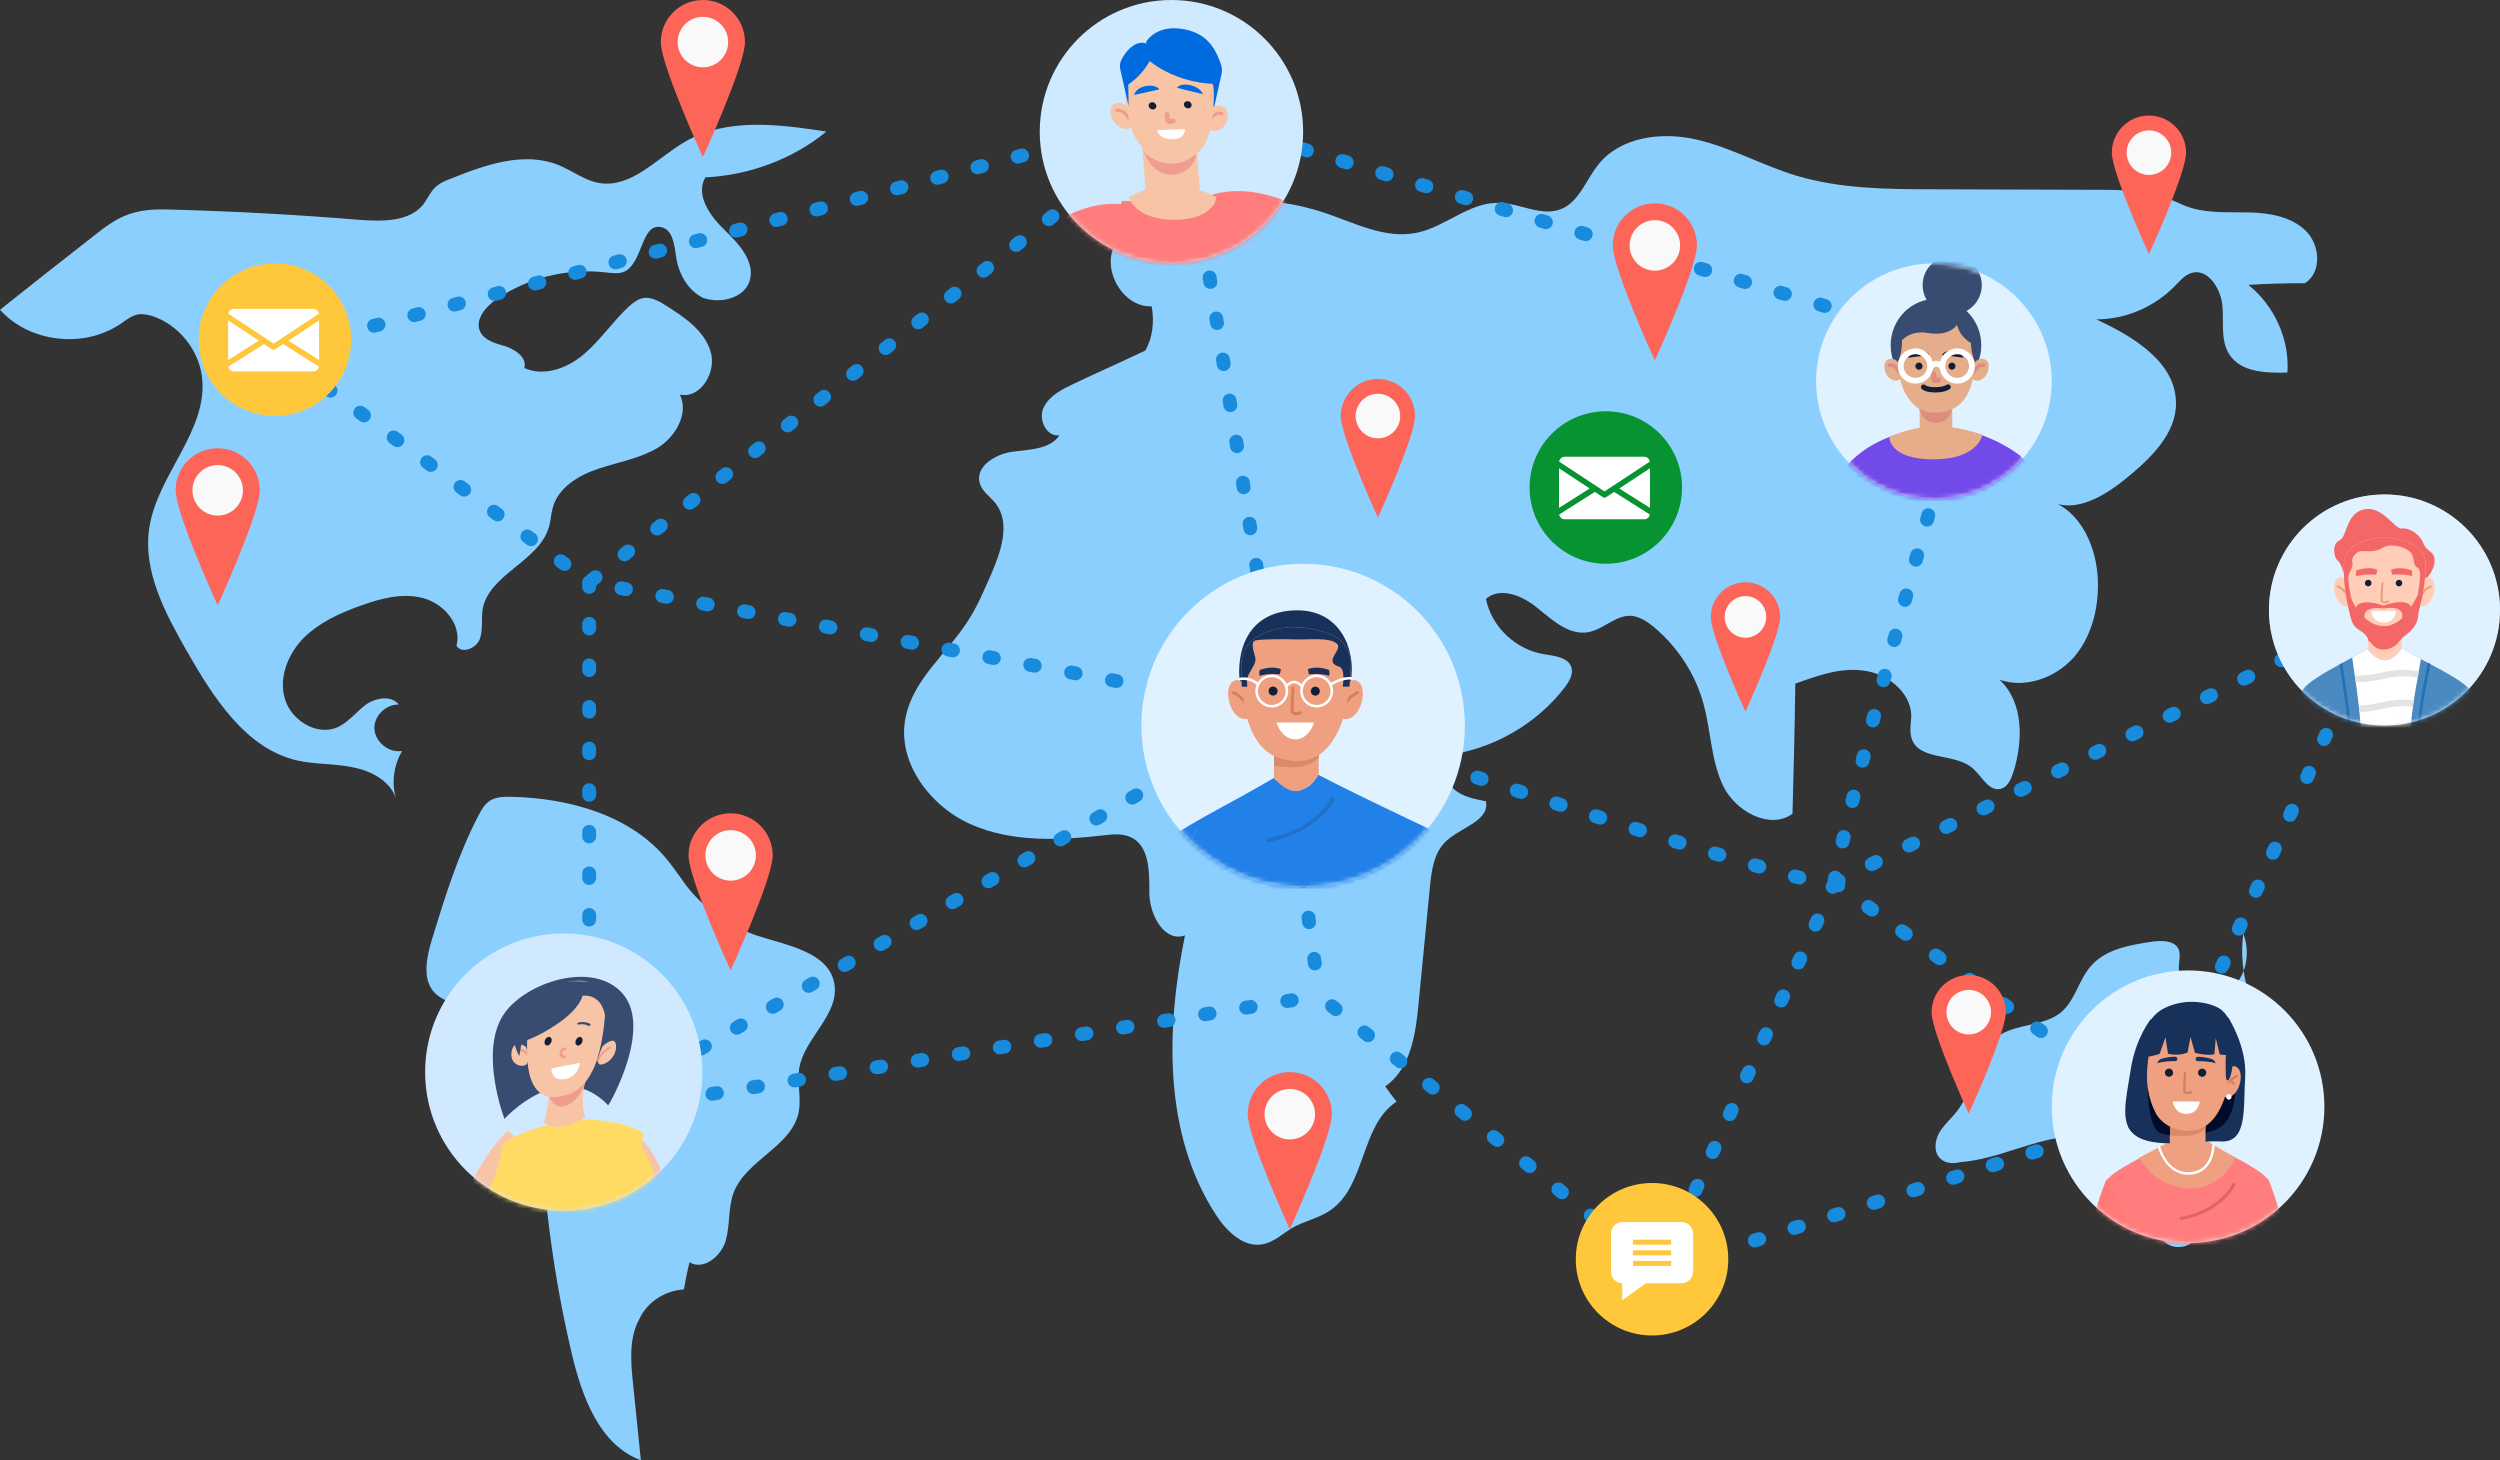 <svg width="541" height="316" viewBox="0 0 541 316" fill="none" xmlns="http://www.w3.org/2000/svg">
<rect x="0" y="0" width="541" height="316" fill="#333333" stroke="none"/>
<path d="M460.112 103.509C465.376 99.225 471.006 93.839 470.884 87.107C470.761 78.294 461.581 72.786 453.625 69.114C459.99 69.114 466.232 66.421 470.639 61.892C471.741 60.79 472.72 59.566 474.189 59.077C477.738 57.975 480.554 62.382 480.921 66.054C481.288 69.726 480.431 73.765 482.512 76.825C485.083 80.62 490.468 80.742 494.997 80.62C495.487 73.398 492.182 66.176 486.551 61.647C490.591 61.403 494.63 61.28 498.792 61.28C502.464 58.954 502.096 53.079 499.036 50.019C495.976 46.959 491.325 46.102 487.041 45.98C482.757 45.857 478.35 46.224 474.189 45.001C471.863 44.266 469.782 43.042 467.457 42.308C464.029 41.206 460.357 41.206 456.685 41.084C443.833 41.084 430.981 40.961 418.128 40.961C408.214 40.961 398.177 40.839 388.752 38.024C381.408 35.82 374.553 31.903 367.086 30.19C359.62 28.476 350.684 29.578 345.911 35.575C343.218 38.88 341.749 43.654 337.832 45.245C333.548 46.959 328.774 43.899 324.245 43.899C317.881 43.776 312.74 49.162 306.497 50.386C299.765 51.733 293.278 48.305 286.79 46.102C274.183 41.818 259.862 42.552 247.744 47.938C245.541 48.917 243.46 50.019 241.991 51.855C237.707 57.118 242.481 66.543 249.213 66.299C249.825 69.481 249.458 73.031 247.866 75.846C242.725 78.294 237.462 80.62 232.321 83.068C229.751 84.292 227.058 85.638 225.834 88.209C224.61 90.779 226.446 94.573 229.261 94.206C227.18 97.266 222.774 97.266 219.102 97.756C215.43 98.246 211.023 100.938 212.002 104.488C212.492 106.324 214.206 107.426 215.43 108.895C218.734 113.179 216.654 119.176 214.573 124.073C212.982 127.622 211.513 131.294 209.309 134.599C204.781 141.576 197.559 147.084 195.968 155.285C194.009 164.833 201.231 174.502 210.166 178.419C219.102 182.336 229.383 181.847 239.053 180.745C240.889 180.5 242.848 180.378 244.561 181.112C248.846 182.948 248.723 188.824 248.723 193.475C248.845 198.126 252.028 204.001 256.434 202.41C252.273 222.729 251.783 245.374 263.044 262.755C265.37 266.427 269.164 270.099 273.326 269.242C275.774 268.752 277.61 266.916 279.691 265.692C282.261 264.224 285.444 263.612 287.892 261.898C295.603 256.635 294.379 243.537 302.213 238.397C301.356 237.295 300.499 236.193 299.765 235.092C305.273 231.297 306.375 223.708 306.987 217.099C307.844 208.653 308.578 200.329 309.435 191.884C309.802 188.334 310.292 184.539 312.862 182.091C316.045 179.031 322.409 177.685 321.553 173.401C319.105 172.911 316.412 172.422 314.576 170.708C312.74 168.994 312.005 165.689 313.964 163.976C314.82 163.241 316.045 162.997 317.269 162.629C325.592 160.549 333.303 155.652 338.567 148.798C339.546 147.574 340.525 145.86 340.035 144.391C339.301 142.188 336.363 141.943 334.16 141.576C328.04 140.597 322.777 135.701 321.553 129.581C324.735 126.888 329.631 128.969 332.814 131.662C335.996 134.232 339.546 137.537 343.707 136.802C347.012 136.19 349.583 133.13 352.888 133.253C354.724 133.375 356.437 134.477 357.906 135.701C363.047 139.985 366.964 145.983 368.678 152.47C370.269 158.345 370.269 164.71 372.962 170.218C375.655 175.604 382.999 179.643 387.895 176.094C388.14 166.669 388.384 157.366 388.507 147.941C393.281 146.227 398.299 144.391 403.318 145.126C408.336 145.738 413.355 149.655 413.599 154.673C413.599 156.387 413.11 158.223 413.722 159.937C415.435 164.71 423.147 162.874 426.941 166.301C428.9 168.015 430.369 171.32 432.939 170.708C434.408 170.341 435.142 168.75 435.632 167.281C437.835 160.426 437.957 151.98 432.694 147.084C438.202 149.043 444.69 146.717 448.607 142.433C452.523 138.026 454.115 131.906 453.992 126.031C453.87 118.687 450.443 110.608 443.466 108.283C448.729 111.343 455.339 107.426 460.112 103.509Z" fill="#8BCFFF"/>
<path d="M420.087 250.882C418.374 249.535 418.619 246.842 419.72 245.006C420.822 243.17 422.536 241.824 423.76 240.11C427.309 235.336 427.309 227.992 432.083 224.443C436.122 221.383 442.365 222.239 446.159 218.935C449.097 216.364 449.831 212.08 452.402 209.142C455.584 205.348 460.97 204.491 465.866 203.757C467.824 203.512 470.395 203.512 471.374 205.225C471.986 206.449 471.497 207.918 471.497 209.387C471.374 214.161 477.862 216.976 481.901 214.65C485.94 212.202 487.164 206.449 485.45 202.043C484.716 207.796 485.695 213.916 488.388 219.057C490.836 223.831 494.753 228.237 495.243 233.623C495.732 238.886 492.55 243.905 489.123 247.944C485.695 251.983 481.534 255.655 479.33 260.429C477.494 264.346 475.903 269.732 471.619 269.854C467.702 270.099 465.376 265.325 465.009 261.408C464.642 257.491 465.009 253.085 462.316 250.025C461.092 248.678 459.379 247.822 457.665 247.21C454.85 246.23 451.79 245.863 448.852 245.863C440.406 246.23 432.573 250.882 424.127 251.494C422.658 251.861 421.067 251.738 420.087 250.882Z" fill="#8BCFFF"/>
<path d="M147.983 279.034C148.351 277.075 148.718 275.117 149.208 273.158C152.268 274.994 156.062 271.812 157.041 268.507C158.021 265.08 157.531 261.408 158.755 258.103C161.448 251.003 171.24 248.188 172.831 240.722C173.443 237.539 172.464 234.357 172.954 231.174C174.055 224.564 181.767 219.546 180.543 212.814C179.319 206.082 170.506 204.613 164.018 202.532C158.021 200.574 152.512 196.779 148.596 191.76C147.249 189.924 146.025 188.088 144.556 186.252C136.6 176.338 123.013 172.666 110.406 172.421C108.937 172.421 107.346 172.421 105.999 173.278C104.898 174.012 104.163 175.236 103.551 176.46C99.145 184.906 96.33 193.964 93.514 203.144C92.29 207.183 91.189 212.324 94.371 215.139C96.085 216.731 98.655 217.098 100.736 218.322C105.755 221.382 105.999 228.726 110.406 232.643C111.875 233.989 113.833 234.846 115.057 236.437C116.771 238.518 116.893 241.456 117.016 244.149C117.75 260.551 119.953 276.953 123.748 292.987C125.951 302.29 129.746 312.694 138.681 315.999C138.069 310.369 137.579 304.861 136.967 299.23C136.478 294.579 136.11 289.56 138.314 285.521C140.027 281.726 143.944 279.278 147.983 279.034Z" fill="#8BCFFF"/>
<path d="M162.183 60.913C163.53 56.751 159.98 52.834 156.798 49.774C153.615 46.714 150.433 42.185 152.636 38.391C162.183 37.901 171.486 34.474 178.83 28.476C168.548 26.885 157.287 25.416 148.23 30.68C142.109 34.229 136.724 40.717 129.747 39.615C126.564 39.125 123.871 36.922 120.811 35.698C113.467 32.76 105.266 35.576 97.922 38.513C96.576 39.003 95.107 39.615 94.128 40.594C93.148 41.573 92.536 42.92 91.68 44.144C88.62 48.061 82.744 47.938 77.726 47.571C64.384 46.469 50.919 45.735 37.578 45.368C34.517 45.245 31.335 45.245 28.275 46.225C25.215 47.204 22.645 49.162 20.196 51.121C13.464 56.384 6.732 61.647 0 67.033C6.365 74.132 18.116 75.479 26.072 70.093C27.296 69.236 28.52 68.257 29.989 68.012C30.968 67.89 31.947 68.135 32.926 68.38C38.557 70.216 42.963 75.601 43.698 81.477C45.167 93.105 34.15 102.53 32.314 114.158C30.846 123.583 35.742 132.641 40.393 140.842C46.146 150.879 53.123 162.018 64.384 164.588C68.301 165.445 72.462 165.2 76.379 166.057C80.296 166.791 84.458 168.994 85.682 172.789C84.703 169.362 85.192 165.567 87.028 162.507C84.213 162.997 81.275 160.671 81.031 157.856C80.786 155.041 83.479 152.348 86.294 152.47C84.703 150.389 81.275 151.001 79.195 152.47C77.114 154.061 75.4 156.265 73.074 157.366C68.668 159.325 63.16 156.02 61.691 151.369C60.222 146.717 62.303 141.576 65.608 138.149C69.035 134.722 73.564 132.641 78.093 131.05C82.499 129.458 87.151 128.234 91.68 129.458C96.086 130.682 100.003 135.211 98.779 139.74C99.88 141.576 102.941 140.352 103.797 138.394C104.532 136.435 104.165 134.11 104.409 132.029C105.633 124.195 116.894 121.502 118.853 113.791C119.22 112.567 119.22 111.22 119.587 109.996C120.689 105.59 125.095 102.897 129.502 101.428C133.908 99.96 138.437 99.225 142.354 96.899C146.271 94.451 149.086 89.433 147.128 85.394C151.657 86.373 155.206 80.375 153.738 75.969C152.391 71.562 148.107 68.624 144.19 66.176C142.721 65.197 141.13 64.34 139.417 64.463C138.193 64.585 137.091 65.442 136.112 66.299C132.684 69.481 129.992 73.52 126.442 76.581C122.892 79.641 117.751 81.599 113.467 79.641C114.079 77.437 111.631 75.724 109.55 74.989C107.469 74.377 104.899 73.765 103.92 71.807C102.696 69.236 105.021 66.421 107.347 64.83C114.202 60.056 122.892 57.975 131.093 58.955C132.44 59.077 133.786 59.322 135.01 58.832C139.172 56.996 138.682 48.183 143.089 49.162C145.537 49.652 145.904 52.834 146.271 55.282C146.761 59.077 148.719 62.749 152.146 64.463C156.063 65.809 160.959 64.463 162.183 60.913Z" fill="#8BCFFF"/>
<path d="M256 24.5L277 154M256 24.5L427.5 76C415 117.5 396.6 187.8 397 191M256 24.5L127.5 126M256 24.5L60 76L127.5 126M277 154C317.167 167.667 397.4 194.2 397 191M277 154L127.5 126M277 154L127.5 241M277 154L285.5 215.5M397 191L466.5 241M397 191L515.5 132L466.5 241M397 191L359 275M127.5 126V241M127.5 241L285.5 215.5M466.5 241L359 275M359 275L285.5 215.5" stroke="#198BDD" stroke-width="3" stroke-linecap="round" stroke-dasharray="1 8"/>
<circle cx="357.5" cy="272.5" r="16.5" fill="#FFC83C"/>
<path d="M363.943 264.462H351.06C349.713 264.462 348.617 265.596 348.617 266.991V275.152C348.617 276.544 349.708 277.676 351.051 277.681V281.385L356.193 277.681H363.943C365.29 277.681 366.386 276.547 366.386 275.152V266.991C366.386 265.596 365.29 264.462 363.943 264.462ZM361.63 273.947H353.373V272.869H361.63V273.947ZM361.63 271.647H353.373V270.57H361.63V271.647ZM361.63 269.348H353.373V268.27H361.63V269.348Z" fill="white"/>
<circle cx="59.5" cy="73.5" r="16.5" fill="#FFC83C"/>
<path d="M62.414 73.708L69.05 77.903V69.336L62.414 73.708Z" fill="white"/>
<path d="M49.367 69.336V77.903L56.003 73.708L49.367 69.336Z" fill="white"/>
<path d="M67.819 66.842H50.596C49.982 66.842 49.495 67.299 49.402 67.889L59.208 74.349L69.013 67.889C68.921 67.299 68.433 66.842 67.819 66.842Z" fill="white"/>
<path d="M61.288 74.452L59.547 75.599C59.444 75.667 59.327 75.7 59.209 75.7C59.091 75.7 58.974 75.667 58.871 75.599L57.13 74.451L49.406 79.337C49.501 79.921 49.986 80.375 50.597 80.375H67.821C68.432 80.375 68.917 79.921 69.012 79.337L61.288 74.452Z" fill="white"/>
<circle cx="347.5" cy="105.5" r="16.5" fill="#089333"/>
<path d="M350.414 105.708L357.05 109.903V101.336L350.414 105.708Z" fill="white"/>
<path d="M337.367 101.336V109.903L344.003 105.708L337.367 101.336Z" fill="white"/>
<path d="M355.819 98.842H338.596C337.982 98.842 337.495 99.299 337.402 99.889L347.208 106.349L357.013 99.889C356.92 99.299 356.433 98.842 355.819 98.842Z" fill="white"/>
<path d="M349.288 106.452L347.547 107.599C347.444 107.667 347.327 107.7 347.209 107.7C347.091 107.7 346.974 107.667 346.871 107.599L345.13 106.451L337.406 111.337C337.501 111.921 337.986 112.375 338.597 112.375H355.821C356.432 112.375 356.917 111.921 357.012 111.337L349.288 106.452Z" fill="white"/>
<circle cx="473.5" cy="239.5" r="29.5" fill="#E0F1FF"/>
<mask id="mask0" mask-type="alpha" maskUnits="userSpaceOnUse" x="444" y="210" width="59" height="59">
<circle cx="473.5" cy="239.5" r="29.5" fill="#E0F1FF"/>
</mask>
<g mask="url(#mask0)">
<path d="M490.778 305.461C482.103 311.126 466.17 310.683 456.153 305.461C457.11 299.502 458.368 293.538 458.099 285.605C458.069 284.737 458.032 283.875 457.987 283.019C457.947 282.272 457.902 281.534 457.858 280.782C456.994 267.593 454.726 256.806 455.849 255.41C456.514 254.658 457.282 254.004 458.13 253.468C458.52 253.204 458.936 252.931 459.379 252.663C460.417 252.032 461.571 251.392 462.73 250.77C465.481 249.298 468.278 247.938 469.678 247.003C470.825 247.578 472.083 247.895 473.365 247.934H473.566C474.849 247.895 476.109 247.578 477.257 247.003C478.555 247.871 481.002 249.074 483.521 250.39C485.29 251.29 487.008 252.288 488.666 253.379C489.476 253.902 490.208 254.538 490.841 255.267C491.386 255.956 491.158 258.985 490.688 263.472C490.219 267.96 489.53 273.722 489.109 280.134C488.993 281.923 488.899 283.74 488.832 285.587C488.563 293.538 489.82 299.502 490.778 305.461Z" fill="#FF7D7C"/>
<path d="M472.036 264.017C471.951 264.019 471.868 263.989 471.804 263.933C471.741 263.876 471.701 263.798 471.693 263.713C471.685 263.628 471.709 263.544 471.761 263.476C471.813 263.409 471.889 263.364 471.973 263.35C480.474 261.735 483.06 256.254 483.087 256.192C483.123 256.111 483.191 256.047 483.275 256.016C483.358 255.984 483.451 255.987 483.532 256.024C483.613 256.061 483.676 256.128 483.708 256.212C483.739 256.295 483.736 256.388 483.7 256.469C483.592 256.706 480.957 262.326 472.098 264.008L472.036 264.017Z" fill="#DF6564"/>
<path d="M483.791 250.533C482.1 254.389 477.823 258.005 472.418 257.069C467.183 256.175 464.7 253.396 462.906 250.533C465.662 249.061 468.454 247.701 469.855 246.766C471.001 247.34 472.259 247.658 473.541 247.696H473.742C475.026 247.657 476.285 247.34 477.434 246.766C478.753 247.629 481.304 249.217 483.791 250.533Z" fill="#EEA080"/>
<path d="M478.973 247.666C478.938 247.665 478.904 247.672 478.871 247.685C478.839 247.698 478.809 247.717 478.784 247.742C478.759 247.766 478.739 247.796 478.726 247.828C478.712 247.86 478.705 247.895 478.705 247.93C478.705 248.145 478.616 253.245 474.039 253.639C469.793 254.01 468.034 249.948 467.493 248.27C467.477 248.222 467.446 248.18 467.406 248.151C467.365 248.121 467.315 248.105 467.265 248.105H467.216C467.178 248.105 467.141 248.114 467.107 248.131C467.074 248.149 467.045 248.173 467.023 248.204C467.001 248.234 466.986 248.269 466.98 248.307C466.974 248.344 466.976 248.382 466.987 248.418C467.569 250.158 469.417 254.359 473.743 254.203H474.083C479.152 253.755 479.242 248.02 479.242 247.939C479.243 247.903 479.236 247.868 479.223 247.835C479.21 247.802 479.19 247.772 479.165 247.746C479.14 247.721 479.11 247.701 479.077 247.687C479.044 247.673 479.009 247.666 478.973 247.666V247.666Z" fill="white"/>
<path d="M482.213 220.204C482.213 220.204 486.302 226.539 485.854 233.139C485.407 239.738 486.454 247.357 480.553 247.008C474.651 246.659 464.11 249.38 460.764 244.239C457.417 239.098 482.213 220.204 482.213 220.204Z" fill="#18315B"/>
<path d="M483.727 231.853C483.727 231.853 484.792 241.419 480.251 244.054C475.71 246.689 472.426 243.745 472.426 243.745C472.426 243.745 481.996 230.412 483.727 231.853Z" fill="#000B29"/>
<path d="M464.875 231.808C464.875 231.808 463.246 229.633 462.034 231.432C460.821 233.231 462.535 238.537 465.501 237.248L464.875 231.808Z" fill="#F97853"/>
<path d="M464.849 235.603C464.794 235.603 464.741 235.585 464.697 235.552C464.654 235.519 464.622 235.472 464.608 235.419C464.16 233.782 462.451 233.115 462.433 233.111C462.39 233.078 462.359 233.031 462.345 232.979C462.33 232.926 462.334 232.87 462.354 232.82C462.374 232.769 462.41 232.726 462.457 232.698C462.503 232.67 462.558 232.658 462.612 232.663C462.693 232.695 464.563 233.42 465.091 235.308C465.1 235.339 465.102 235.372 465.098 235.405C465.094 235.438 465.084 235.469 465.068 235.498C465.051 235.527 465.03 235.552 465.004 235.572C464.978 235.593 464.948 235.608 464.916 235.616L464.849 235.603Z" fill="#EA5143"/>
<path d="M463.136 234.774C463.091 234.774 463.047 234.762 463.009 234.739C462.97 234.716 462.939 234.683 462.917 234.644C462.896 234.605 462.885 234.56 462.887 234.516C462.888 234.471 462.902 234.427 462.926 234.39C463.167 234.056 463.493 233.794 463.87 233.629C463.926 233.617 463.985 233.624 464.036 233.65C464.088 233.675 464.129 233.718 464.152 233.771C464.176 233.823 464.181 233.882 464.166 233.938C464.151 233.994 464.118 234.043 464.071 234.076C463.784 234.213 463.537 234.423 463.355 234.685C463.329 234.717 463.295 234.742 463.257 234.758C463.219 234.773 463.177 234.779 463.136 234.774V234.774Z" fill="#EA5143"/>
<path d="M481.665 231.808C481.665 231.808 483.298 229.633 484.511 231.432C485.723 233.231 484.01 238.537 481.039 237.248L481.665 231.808Z" fill="#EEA080"/>
<path d="M481.699 235.601C481.754 235.601 481.807 235.583 481.851 235.55C481.894 235.517 481.926 235.471 481.941 235.418C482.388 233.78 484.097 233.114 484.115 233.109C484.154 233.105 484.191 233.092 484.223 233.072C484.256 233.051 484.284 233.023 484.304 232.99C484.324 232.956 484.336 232.919 484.339 232.88C484.342 232.842 484.336 232.803 484.322 232.767C484.308 232.731 484.285 232.699 484.256 232.673C484.227 232.647 484.193 232.628 484.155 232.618C484.118 232.608 484.079 232.607 484.041 232.614C484.002 232.622 483.967 232.638 483.936 232.662C483.86 232.693 481.99 233.418 481.457 235.306C481.441 235.37 481.45 235.438 481.482 235.496C481.515 235.553 481.568 235.596 481.632 235.615L481.699 235.601Z" fill="#D47E5B"/>
<path d="M483.408 234.774C483.456 234.774 483.502 234.76 483.542 234.734C483.571 234.717 483.595 234.694 483.615 234.668C483.634 234.641 483.648 234.61 483.655 234.578C483.662 234.546 483.662 234.512 483.656 234.48C483.65 234.447 483.637 234.416 483.618 234.389C483.378 234.057 483.054 233.795 482.679 233.629C482.622 233.614 482.562 233.62 482.509 233.646C482.457 233.671 482.415 233.714 482.39 233.767C482.366 233.82 482.361 233.88 482.376 233.936C482.391 233.993 482.425 234.042 482.473 234.076C482.766 234.208 483.016 234.419 483.198 234.684C483.223 234.715 483.256 234.739 483.292 234.754C483.329 234.77 483.368 234.776 483.408 234.774V234.774Z" fill="#D47E5B"/>
<path d="M477.282 241.745V247.025C477.282 247.025 475.707 249.709 473.577 249.892C471.448 250.076 469.551 247.579 469.551 247.579V242.116L477.282 241.745Z" fill="#EEA080"/>
<path d="M477.284 241.745V244.081C475.857 245.669 473.32 246.228 469.566 245.673V242.094L477.284 241.745Z" fill="#D78B6B"/>
<path d="M482.851 228.188C482.761 230.423 482.527 232.65 482.149 234.855C482.051 235.365 481.939 235.848 481.818 236.277C480.708 240.17 477.93 246.841 470.149 244.062C466.713 242.836 465.121 239.006 464.414 235.114C464.008 232.729 463.834 230.311 463.895 227.893C463.914 226.936 464.181 226 464.672 225.178C465.162 224.356 465.858 223.675 466.691 223.204C471.281 220.6 476.127 221.571 479.317 222.797C480.398 223.209 481.322 223.952 481.957 224.92C482.592 225.888 482.905 227.032 482.851 228.188V228.188Z" fill="#EEA080"/>
<path d="M467.913 229.08C468.817 228.821 469.751 228.683 470.691 228.668C470.762 228.667 470.832 228.681 470.897 228.711C470.961 228.74 471.018 228.783 471.064 228.837C471.11 228.891 471.143 228.954 471.161 229.022C471.18 229.091 471.183 229.162 471.17 229.232V229.232C471.15 229.347 471.088 229.451 470.997 229.524C470.905 229.597 470.79 229.635 470.674 229.63C469.891 229.59 467.841 229.702 466.875 230.077C466.874 229.98 466.893 229.884 466.931 229.795C466.969 229.706 467.024 229.625 467.094 229.558C467.316 229.324 467.6 229.158 467.913 229.08V229.08Z" fill="#18315B"/>
<path d="M478.389 229.101C477.486 228.843 476.554 228.703 475.615 228.685C475.544 228.684 475.474 228.698 475.409 228.727C475.345 228.757 475.287 228.8 475.241 228.853C475.195 228.907 475.162 228.97 475.143 229.039C475.124 229.107 475.12 229.178 475.132 229.248V229.248C475.152 229.363 475.214 229.467 475.306 229.539C475.397 229.612 475.512 229.648 475.628 229.642C476.407 229.606 478.456 229.718 479.427 230.089C479.423 229.895 479.343 229.71 479.203 229.575C478.983 229.342 478.7 229.178 478.389 229.101V229.101Z" fill="#18315B"/>
<path d="M473.361 236.775C473.171 236.78 472.983 236.736 472.816 236.645C472.71 236.58 472.621 236.49 472.557 236.383C472.493 236.277 472.456 236.156 472.449 236.032C472.431 234.719 472.482 233.407 472.601 232.099C472.606 232.033 472.638 231.971 472.688 231.928C472.739 231.885 472.805 231.864 472.872 231.869C472.938 231.874 473 231.906 473.043 231.957C473.086 232.007 473.107 232.073 473.102 232.14C472.986 233.416 472.935 234.697 472.95 235.978C472.948 236.024 472.958 236.07 472.979 236.111C473.001 236.152 473.032 236.186 473.071 236.211C473.412 236.303 473.776 236.27 474.095 236.117C474.126 236.104 474.158 236.097 474.192 236.097C474.225 236.097 474.258 236.104 474.288 236.117C474.319 236.13 474.346 236.149 474.369 236.173C474.392 236.197 474.41 236.225 474.422 236.256C474.447 236.317 474.447 236.386 474.422 236.447C474.397 236.508 474.349 236.557 474.288 236.582C473.993 236.701 473.679 236.766 473.361 236.775V236.775Z" fill="#D47E5B"/>
<path d="M470.172 238.357C470.36 239.31 470.991 241.042 473.116 241.042C475.241 241.042 475.841 239.44 476.042 238.357H470.172Z" fill="white"/>
<path d="M483.863 227.777C483.805 227.894 483.719 227.995 483.615 228.072C483.51 228.15 483.388 228.202 483.259 228.225C483.266 228.845 483.235 229.465 483.166 230.081C482.857 233.705 481.944 234.341 481.738 233.446C481.6 232.851 481.609 229.419 481.676 228.323C481.226 228.292 480.778 228.236 480.333 228.157L479.492 224.636L479.197 228.113C477.935 228.56 474.996 227.849 474.996 227.849L474.02 224.395L473.412 227.732C471.519 228.654 469.157 228.037 469.157 228.037L468.611 224.457L467.359 228.037C467.359 228.037 463.332 229.486 463.278 228.037C463.251 227.195 463.869 224.824 464.392 222.985C464.661 222.004 465.123 221.087 465.753 220.288C466.382 219.488 467.166 218.823 468.057 218.332C473.063 215.648 478.347 217.075 480.168 218.162C484.02 220.462 483.863 227.777 483.863 227.777Z" fill="#18315B"/>
<path d="M465.496 220.471C465.496 220.471 462.177 224.421 461.08 231.477C459.984 238.533 458.477 243.745 462.727 246.076C467.331 248.599 466.933 243.427 466.865 242.022C466.798 240.618 462.884 236.774 465.496 225.951C466.342 222.457 465.496 220.471 465.496 220.471Z" fill="#18315B"/>
<path d="M464.727 235.052C464.727 235.101 464.727 235.383 464.749 235.821C464.749 236.094 464.776 236.425 464.803 236.801C464.959 239.181 465.42 243.284 466.78 244.711C467.317 245.275 468.351 245.557 469.568 245.669V243.812C468.289 243.182 467.22 242.195 466.489 240.971C465.656 239.331 465.085 237.571 464.798 235.754L464.727 235.052Z" fill="#000B29"/>
<path d="M482.907 237.369C482.907 237.485 482.872 237.599 482.808 237.695C482.743 237.791 482.652 237.866 482.545 237.911C482.438 237.955 482.32 237.967 482.206 237.944C482.092 237.922 481.988 237.866 481.906 237.784C481.824 237.702 481.768 237.597 481.746 237.484C481.723 237.37 481.735 237.252 481.779 237.145C481.823 237.038 481.898 236.946 481.995 236.882C482.091 236.818 482.205 236.783 482.32 236.783C482.476 236.783 482.625 236.845 482.735 236.955C482.845 237.065 482.907 237.214 482.907 237.369V237.369Z" fill="white"/>
<path d="M494.881 281.446C493.217 286.211 485.767 285.866 477.276 283.235H477.24L477.159 283.209L475.996 282.837L475.508 282.676C474.596 282.378 473.676 282.048 472.748 281.687C469.69 280.521 466.696 279.195 463.777 277.714V277.665L464.645 275.428L464.945 274.659C464.945 274.659 480.68 276.377 488.591 274.721L488.984 274.636C488.964 274.46 488.934 274.285 488.895 274.113C484.703 259.84 489.289 257.111 490.823 255.111C490.841 255.093 498.022 272.453 494.881 281.446Z" fill="#FF7D7C"/>
<path d="M483.252 280.547C458.93 288.734 451.45 283.375 451.45 283.375C449.812 268.57 455.848 255.255 455.848 255.255C457.637 258.194 459.646 263.308 459.646 263.308L460.179 274.655L460.138 274.972L460.116 275.12L460.018 275.894L460.174 275.925C467.534 277.478 480.988 275.746 480.988 275.746L483.252 280.547Z" fill="#FF7977"/>
<path d="M475.655 232.137C475.654 232.313 475.706 232.484 475.803 232.63C475.9 232.776 476.039 232.891 476.201 232.958C476.363 233.026 476.541 233.044 476.714 233.01C476.886 232.976 477.044 232.892 477.169 232.768C477.293 232.645 477.378 232.487 477.412 232.315C477.447 232.143 477.43 231.965 477.363 231.802C477.296 231.64 477.182 231.502 477.036 231.404C476.89 231.306 476.719 231.254 476.543 231.254C476.308 231.254 476.083 231.347 475.916 231.512C475.75 231.678 475.656 231.903 475.655 232.137V232.137Z" fill="#121E35"/>
<path d="M468.484 232.125C468.483 232.3 468.535 232.472 468.632 232.618C468.729 232.764 468.868 232.878 469.03 232.945C469.192 233.013 469.37 233.031 469.542 232.997C469.715 232.964 469.873 232.879 469.998 232.756C470.122 232.632 470.207 232.474 470.241 232.302C470.276 232.13 470.258 231.952 470.191 231.79C470.124 231.628 470.011 231.489 469.865 231.391C469.719 231.294 469.547 231.242 469.372 231.241C469.255 231.241 469.14 231.263 469.032 231.307C468.924 231.351 468.826 231.416 468.743 231.498C468.661 231.58 468.595 231.678 468.551 231.786C468.506 231.893 468.483 232.008 468.484 232.125V232.125Z" fill="#121E35"/>
</g>
<circle cx="516" cy="132" r="25" fill="#E0F1FF"/>
<mask id="mask1" mask-type="alpha" maskUnits="userSpaceOnUse" x="491" y="107" width="50" height="50">
<circle cx="516" cy="132" r="25" fill="#E0F1FF"/>
</mask>
<g mask="url(#mask1)">
<path fill-rule="evenodd" clip-rule="evenodd" d="M534.317 149.018C538.466 144.555 541.004 138.573 541.004 131.999C541.004 118.192 529.811 106.999 516.004 106.999C502.197 106.999 491.004 118.192 491.004 131.999C491.004 138.854 493.763 145.064 498.231 149.581C498.299 149.374 498.369 149.219 498.442 149.118C499.579 147.553 503.008 145.565 506.291 143.772L506.876 143.452L509.01 142.294C510.467 141.505 511.717 140.799 512.493 140.26V140.704C512.493 140.704 514.257 143.041 516.229 142.871C518.043 142.713 519.425 140.617 519.658 140.243C521.014 141.103 522.415 141.892 523.854 142.605L525.386 143.435L525.963 143.742C529.279 145.499 532.83 147.463 534.317 149.018Z" fill="#E0F1FF"/>
<path d="M536.641 214.551C531.97 215.741 527.205 216.523 522.399 216.888L521.755 216.938C521.099 216.979 520.448 217.017 519.796 217.046C516.563 217.183 513.325 217.128 510.099 216.88C509.447 216.83 508.8 216.772 508.144 216.705L507.521 216.639C503.619 216.217 499.75 215.524 495.944 214.563C495.902 211.006 495.944 199.761 496.168 187.582C496.193 186.116 496.218 184.639 496.251 183.157C496.596 167.084 497.256 150.779 498.443 149.118C499.58 147.553 503.009 145.565 506.293 143.772L506.878 143.452L509.011 142.294C510.468 141.505 511.718 140.799 512.494 140.26V140.704C512.494 140.704 514.258 143.041 516.23 142.871C518.044 142.713 519.426 140.617 519.659 140.243C521.016 141.103 522.416 141.892 523.856 142.605L525.387 143.435L525.964 143.742C529.592 145.664 533.503 147.835 534.682 149.446C534.797 149.629 534.883 149.829 534.935 150.04C535.628 152.393 536.06 160.197 536.321 169.649V169.753C536.321 170.135 536.321 170.517 536.35 170.907C536.35 170.957 536.35 171.007 536.35 171.056C536.437 174.377 536.504 177.864 536.554 181.372V182.202C536.554 182.343 536.554 182.48 536.554 182.617L536.579 184.693C536.579 185.199 536.579 185.705 536.579 186.212C536.745 198.868 536.695 210.828 536.641 214.551Z" fill="#4B8AC1"/>
<path d="M509.012 142.28C509.153 143.322 509.356 144.675 509.576 146.215C509.643 146.667 509.713 147.14 509.78 147.63C510.004 149.216 510.24 150.951 510.436 152.686C510.489 153.155 510.539 153.629 510.589 154.098C510.763 155.824 510.896 157.543 510.942 159.137C510.942 159.623 510.942 160.092 510.942 160.553C510.951 161.655 510.879 162.757 510.726 163.848C510.631 164.455 510.548 165.044 510.473 165.621C510.411 166.102 510.357 166.576 510.307 167.036C510.12 168.838 510.025 170.515 510 172.097C510 172.578 510 173.047 510 173.508C510 175.301 510.116 176.974 510.261 178.564C510.307 179.041 510.357 179.51 510.406 179.971C510.597 181.715 510.822 183.371 511.058 185.006L511.245 186.409C511.34 187.157 511.432 187.908 511.511 188.659C511.59 189.411 511.648 190.394 511.673 191.428C511.673 191.88 511.673 192.358 511.673 192.844C511.673 194.396 511.639 196.11 511.569 197.904C511.569 198.373 511.527 198.85 511.506 199.327C511.423 200.988 511.32 202.711 511.199 204.4C511.166 204.877 511.133 205.351 511.096 205.824C510.967 207.584 510.822 209.302 510.68 210.896C510.639 211.382 510.593 211.855 510.552 212.316C510.382 214.072 510.22 215.637 510.074 216.882C513.3 217.13 516.539 217.186 519.771 217.048C519.846 215.72 520.054 213.582 520.253 211.062C520.291 210.6 520.329 210.127 520.365 209.643C520.485 208.04 520.597 206.322 520.668 204.603C520.687 204.13 520.704 203.657 520.718 203.184C520.767 201.457 520.767 199.747 520.693 198.14C520.693 197.655 520.643 197.177 520.606 196.712C520.568 196.247 520.523 195.774 520.469 195.33C520.318 194.111 520.249 192.884 520.261 191.656C520.261 191.183 520.274 190.71 520.298 190.237C520.369 188.576 520.552 186.949 520.759 185.201C520.813 184.737 520.871 184.267 520.929 183.786C521.116 182.229 521.311 180.581 521.465 178.78C521.506 178.315 521.544 177.842 521.577 177.36C521.685 175.812 521.755 174.147 521.768 172.337C521.768 171.868 521.768 171.391 521.768 170.905C521.768 169.336 521.685 167.659 521.556 165.853C521.556 165.692 521.556 165.53 521.523 165.368C521.498 165.048 521.477 164.728 521.465 164.413C521.397 162.733 521.416 161.051 521.523 159.374C521.548 158.896 521.581 158.423 521.618 157.946C521.747 156.256 521.938 154.579 522.158 152.964C522.22 152.483 522.291 152.01 522.357 151.545C522.623 149.785 522.909 148.128 523.188 146.647C523.271 146.157 523.354 145.688 523.432 145.243C523.611 144.243 523.765 143.351 523.881 142.595C522.448 141.877 521.054 141.084 519.705 140.221C519.472 140.594 518.09 142.711 516.276 142.848C514.284 143.019 512.54 140.681 512.54 140.681V140.246C511.718 140.785 510.465 141.491 509.012 142.28Z" fill="white"/>
<path d="M509.574 146.219C509.641 146.671 509.711 147.145 509.778 147.634C511.94 147.621 514.092 147.342 516.187 146.804C518.483 146.272 520.865 146.222 523.181 146.659C523.264 146.169 523.347 145.7 523.426 145.256C520.927 144.799 518.361 144.863 515.888 145.443C513.826 145.973 511.704 146.234 509.574 146.219V146.219Z" fill="#E3E3E3"/>
<path d="M510.438 152.687C510.491 153.156 510.541 153.63 510.591 154.099C512.48 154.008 514.356 153.731 516.191 153.273C518.144 152.816 520.162 152.71 522.152 152.957C522.214 152.476 522.285 152.002 522.351 151.538C520.187 151.275 517.993 151.396 515.871 151.895C514.091 152.341 512.271 152.606 510.438 152.687Z" fill="#E3E3E3"/>
<path d="M521.75 216.938L522.398 216.893C523.672 209.421 522.937 198.408 522.663 195.037C522.381 191.542 522.925 187.043 524.153 182.701C525.112 179.33 524.523 171.493 524.054 165.229C523.921 163.465 523.796 161.8 523.722 160.43C523.481 156.009 525.083 147.823 525.963 143.722L525.386 143.415C524.502 147.475 522.842 155.843 523.095 160.468C523.17 161.842 523.294 163.51 523.427 165.274C523.892 171.501 524.477 179.263 523.552 182.526C522.306 186.939 521.746 191.517 522.036 195.087C522.31 198.462 523.049 209.525 521.75 216.938Z" fill="#2671B4"/>
<path d="M508.705 186.481C509.452 191.084 509.215 194.077 508.941 197.539C508.854 198.66 508.763 199.814 508.701 201.092C508.497 205.098 507.821 213.172 507.522 216.659L508.148 216.725C508.447 213.234 509.128 205.144 509.327 201.126C509.39 199.855 509.481 198.701 509.572 197.589C509.846 194.085 510.083 191.059 509.323 186.381C509.161 185.376 508.987 184.355 508.817 183.342C507.987 178.324 507.09 173.131 507.505 170.644C507.609 170.038 507.738 169.349 507.875 168.619C508.439 165.618 509.141 161.886 508.921 158.656C508.701 155.427 507.381 146.751 506.878 143.472L506.293 143.791C506.816 147.22 508.078 155.58 508.29 158.702C508.501 161.823 507.825 165.518 507.256 168.482C507.119 169.216 506.986 169.91 506.887 170.52C506.471 173.11 507.302 178.12 508.198 183.425C508.368 184.438 508.539 185.455 508.705 186.481Z" fill="#2671B4"/>
</g>
<path d="M524.428 125.993C524.428 125.993 526.852 123.656 526.844 121.352C526.835 119.048 525.258 119.725 524.428 117.575C523.598 115.424 521.107 114.117 519.716 114.378C518.326 114.64 515.449 109.293 511.522 110.236C507.595 111.178 507.936 116.213 506.246 116.948C504.557 117.683 505.026 120.684 505.918 121.352C506.811 122.02 507.188 124.772 507.687 124.71C508.185 124.648 524.428 125.993 524.428 125.993Z" fill="#F36867"/>
<path d="M508.102 125.94C508.102 125.94 506.579 123.906 505.445 125.587C504.312 127.269 505.915 132.229 508.692 131.021L508.102 125.94Z" fill="#FFCDB8"/>
<path d="M508.085 129.486C508.033 129.486 507.983 129.468 507.942 129.437C507.901 129.405 507.871 129.362 507.857 129.312C507.442 127.78 505.839 127.158 505.823 127.153C505.79 127.145 505.76 127.13 505.734 127.11C505.708 127.089 505.687 127.063 505.671 127.033C505.656 127.004 505.647 126.971 505.645 126.938C505.643 126.905 505.648 126.872 505.66 126.841C505.672 126.809 505.69 126.781 505.713 126.757C505.737 126.734 505.765 126.715 505.796 126.703C505.827 126.691 505.86 126.686 505.893 126.688C505.927 126.69 505.959 126.698 505.989 126.713C506.063 126.742 507.815 127.423 508.309 129.204C508.318 129.233 508.321 129.264 508.317 129.295C508.314 129.325 508.304 129.355 508.289 129.382C508.274 129.408 508.254 129.432 508.229 129.451C508.205 129.469 508.177 129.483 508.147 129.49L508.085 129.486Z" fill="#ED9E7D"/>
<path d="M523.82 125.94C523.82 125.94 525.347 123.906 526.48 125.587C527.614 127.269 526.011 132.229 523.234 131.021L523.82 125.94Z" fill="#FFCDB8"/>
<path d="M523.841 129.489C523.892 129.489 523.942 129.471 523.983 129.44C524.023 129.408 524.052 129.364 524.065 129.314C524.48 127.783 526.087 127.16 526.099 127.156C526.128 127.145 526.155 127.129 526.178 127.108C526.201 127.087 526.219 127.061 526.232 127.033C526.244 127.005 526.251 126.975 526.252 126.944C526.253 126.913 526.248 126.882 526.236 126.853C526.214 126.795 526.17 126.748 526.113 126.722C526.056 126.697 525.992 126.694 525.933 126.716C525.859 126.745 524.111 127.426 523.613 129.207C523.598 129.266 523.606 129.33 523.637 129.384C523.668 129.437 523.719 129.476 523.779 129.493L523.841 129.489Z" fill="#ED9E7D"/>
<path d="M519.718 135.232V140.172C519.718 140.172 518.244 142.663 516.252 142.858C514.259 143.053 512.516 140.691 512.516 140.691V135.581L519.718 135.232Z" fill="#FFCDB8"/>
<path d="M519.715 135.232V137.424C518.378 138.906 516.004 139.276 512.492 138.757V135.581L519.715 135.232Z" fill="#F97853"/>
<path d="M524.923 122.554C524.846 124.641 524.631 126.721 524.279 128.78C524.188 129.262 524.088 129.71 523.972 130.113C522.934 133.762 520.332 139.988 513.055 137.398C509.842 136.252 508.352 132.67 507.688 129.03C507.309 126.799 507.147 124.537 507.202 122.276C507.219 121.38 507.469 120.505 507.928 119.735C508.386 118.966 509.038 118.329 509.817 117.888C514.113 115.451 518.646 116.361 521.631 117.506C522.64 117.895 523.502 118.592 524.093 119.498C524.684 120.404 524.974 121.473 524.923 122.554V122.554Z" fill="#FFCDB8"/>
<path d="M507.688 129.032C507.688 129.032 508.393 133.241 509.07 134.772C509.746 136.304 511.56 136.595 512.245 137.89C513.221 139.741 514.707 141.211 517.156 140.31C519.19 139.571 519.099 138.529 520.24 137.724C522.195 136.342 523.146 134.818 523.241 133.573C523.337 132.327 524.283 128.782 524.283 128.782L523.233 128.712C522.789 129.605 522.295 130.472 521.755 131.31C520.875 129.372 516.621 130.783 516.621 130.783L515.79 131.045L514.96 130.783C514.96 130.783 510.66 129.434 509.809 131.464C509.268 130.665 508.884 129.77 508.675 128.828L507.688 129.032ZM515.811 131.688C520.689 130.858 519.817 133.706 519.784 133.809C519.483 134.112 519.146 134.376 518.779 134.594C516.89 135.615 516.704 135.462 515.94 135.491C514.932 135.493 513.942 135.224 513.076 134.71C512.585 134.413 512.128 134.065 511.71 133.672C511.71 133.672 510.946 131.049 515.811 131.688Z" fill="#F36867"/>
<path d="M518.427 126.18C518.427 126.32 518.468 126.458 518.546 126.575C518.624 126.692 518.734 126.783 518.864 126.837C518.994 126.891 519.137 126.906 519.275 126.879C519.413 126.852 519.54 126.784 519.639 126.685C519.739 126.586 519.807 126.46 519.834 126.322C519.862 126.185 519.848 126.042 519.795 125.912C519.741 125.782 519.65 125.671 519.533 125.593C519.416 125.515 519.279 125.473 519.138 125.473C518.95 125.472 518.769 125.547 518.636 125.679C518.503 125.812 518.428 125.992 518.427 126.18V126.18Z" fill="#121E35"/>
<path d="M511.767 126.171C511.767 126.312 511.808 126.449 511.886 126.566C511.964 126.683 512.075 126.775 512.205 126.829C512.334 126.883 512.477 126.897 512.615 126.87C512.753 126.843 512.88 126.776 512.98 126.677C513.079 126.578 513.147 126.451 513.175 126.314C513.202 126.176 513.189 126.033 513.135 125.903C513.081 125.773 512.99 125.662 512.873 125.584C512.757 125.506 512.619 125.464 512.479 125.464C512.385 125.463 512.293 125.481 512.206 125.517C512.12 125.552 512.041 125.604 511.975 125.67C511.909 125.735 511.857 125.814 511.821 125.9C511.785 125.986 511.767 126.078 511.767 126.171V126.171Z" fill="#121E35"/>
<path d="M521.875 123.441C521.875 123.441 519.384 122.449 517.438 123.283L517.628 124.358C517.628 124.358 520.464 124.118 521.892 124.695C522.031 124.287 522.025 123.844 521.875 123.441Z" fill="#F36867"/>
<path d="M509.955 123.446C509.955 123.446 512.479 122.449 514.426 123.288L514.231 124.371C514.231 124.371 511.375 124.126 509.938 124.712C509.796 124.301 509.802 123.853 509.955 123.446V123.446Z" fill="#F36867"/>
<path d="M516.044 130.585C516.328 130.572 516.609 130.512 516.874 130.406C516.931 130.382 516.976 130.336 516.999 130.278C517.022 130.221 517.022 130.157 516.998 130.099C516.987 130.07 516.971 130.044 516.949 130.022C516.928 130 516.903 129.982 516.874 129.97C516.846 129.958 516.815 129.952 516.785 129.952C516.754 129.952 516.724 129.958 516.695 129.971C516.401 130.108 516.068 130.139 515.753 130.058C515.717 130.034 515.688 130.002 515.668 129.964C515.647 129.927 515.637 129.885 515.637 129.842C515.554 129.012 515.778 126.276 515.778 126.247C515.781 126.216 515.778 126.186 515.768 126.156C515.759 126.127 515.744 126.1 515.725 126.076C515.705 126.053 515.681 126.033 515.654 126.019C515.627 126.005 515.597 125.996 515.566 125.994C515.504 125.989 515.443 126.009 515.395 126.05C515.348 126.09 515.318 126.148 515.313 126.21C515.201 127.432 515.153 128.66 515.172 129.887C515.182 130.003 515.22 130.114 515.283 130.211C515.346 130.308 515.432 130.388 515.533 130.444C515.687 130.537 515.864 130.586 516.044 130.585V130.585Z" fill="#ED9E7D"/>
<path d="M513.051 132.176C513.229 133.072 513.823 134.72 515.815 134.72C517.808 134.72 518.377 133.214 518.568 132.176H513.051Z" fill="white"/>
<path d="M524.921 122.554C524.844 124.641 524.629 126.721 524.277 128.78L523.231 128.71C523.231 128.71 523.485 127.087 523.601 126.032C523.717 124.978 523.921 123.002 523.02 122.757C522.119 122.512 522.646 120.267 521.397 119.287C520.147 118.307 517.37 117.448 515.523 118.581C513.676 119.715 511.584 119.092 510.728 119.291C509.873 119.49 508.724 120.657 509.035 121.753C509.346 122.849 508.412 123.513 508.205 124.658C507.997 125.804 508.707 128.843 508.707 128.843L507.702 129.042C507.318 126.808 507.15 124.542 507.2 122.276C507.217 121.38 507.468 120.505 507.926 119.735C508.385 118.966 509.036 118.329 509.815 117.888C514.112 115.451 518.645 116.361 521.629 117.506C522.639 117.895 523.5 118.592 524.091 119.498C524.682 120.404 524.972 121.473 524.921 122.554V122.554Z" fill="#F36867"/>
<circle cx="418.5" cy="82.5" r="25.5" fill="#E0F1FF"/>
<mask id="mask2" mask-type="alpha" maskUnits="userSpaceOnUse" x="393" y="57" width="51" height="51">
<circle cx="418.5" cy="82.5" r="25.5" fill="#E0F1FF"/>
</mask>
<g mask="url(#mask2)">
<path d="M418.795 92.399C418.795 92.399 406.877 92.683 399.797 100.612L400.93 121.686L437.179 121.697V98.659C437.179 98.659 429.774 92.399 418.795 92.399Z" fill="#734AEA"/>
<path d="M436.879 98.427C436.879 98.427 437.394 98.794 438.287 99.795C438.287 99.795 438.31 114.644 438.31 121.696H435.957L436.879 98.427Z" fill="#734AEA"/>
<path d="M422.46 87.953H415.41V95.839H422.46V87.953Z" fill="#E6AD8B"/>
<path d="M415.062 87.525C415.062 87.525 415.685 91.443 418.642 91.515C422.519 91.607 422.458 87.7 422.458 87.7C422.458 87.7 421.927 88.848 418.926 88.852C415.583 88.859 415.062 87.525 415.062 87.525Z" fill="#DC8D80"/>
<path d="M418.945 84.76C424.36 84.76 428.749 80.264 428.749 74.717C428.749 69.17 424.36 64.674 418.945 64.674C413.53 64.674 409.141 69.17 409.141 74.717C409.141 80.264 413.53 84.76 418.945 84.76Z" fill="#384C72"/>
<path d="M427.42 78.382C427.656 78.049 428.003 77.809 428.398 77.706C428.793 77.602 429.213 77.64 429.582 77.814C431.037 78.365 430.38 81.896 428.214 82.347C427.965 82.394 427.709 82.386 427.464 82.323C427.219 82.26 426.991 82.143 426.797 81.981C426.797 81.981 427.338 79.373 427.42 78.382Z" fill="#E6AD8B"/>
<path d="M429.291 79.059C429.291 79.059 428.073 78.652 427.207 80.447" stroke="#DC8D80" stroke-width="0.78" stroke-linecap="round" stroke-linejoin="round"/>
<path d="M410.713 78.382C410.477 78.049 410.13 77.809 409.735 77.706C409.34 77.602 408.92 77.64 408.55 77.814C407.096 78.365 407.753 81.896 409.94 82.347C410.185 82.391 410.437 82.382 410.678 82.318C410.92 82.255 411.144 82.14 411.336 81.981C411.336 81.981 410.789 79.373 410.713 78.382Z" fill="#E6AD8B"/>
<path d="M408.832 79.059C408.832 79.059 410.05 78.652 410.916 80.447" stroke="#DC8D80" stroke-width="0.78" stroke-linecap="round" stroke-linejoin="round"/>
<path d="M427.557 75.339C427.557 77.602 427.325 82.337 425.846 85.147C424.477 87.785 422.188 89.207 419.197 89.29C416.206 89.372 413.978 88.284 412.192 84.846C410.406 81.407 410.481 75.367 410.481 75.367C410.481 75.367 410.481 67.282 418.913 67.282C427.824 67.296 427.557 75.339 427.557 75.339Z" fill="#E6AD8B"/>
<path d="M410.712 78.381C410.712 78.381 412.512 74.436 410.924 71.596C410.914 71.596 409.476 76.152 410.712 78.381Z" fill="#384C72"/>
<path d="M427.396 78.381C427.396 78.381 425.592 74.436 427.183 71.596C427.183 71.596 428.621 76.152 427.396 78.381Z" fill="#384C72"/>
<path d="M423.318 67.75C423.318 67.75 422.49 72.536 427.424 74.706C427.442 74.706 427.236 69.107 423.318 67.75Z" fill="#384C72"/>
<path d="M424.432 68.348C424.432 68.348 423.69 73.134 417.194 72.057C412.14 71.227 410.597 75.089 410.597 75.089C410.597 75.089 409.686 67.911 417.862 66.444C417.862 66.444 422.037 66.424 424.432 68.348Z" fill="#384C72"/>
<path d="M416.035 79.229C416.036 79.382 415.991 79.532 415.906 79.659C415.822 79.787 415.701 79.886 415.56 79.945C415.419 80.004 415.263 80.02 415.113 79.991C414.963 79.961 414.825 79.888 414.716 79.78C414.608 79.672 414.534 79.534 414.503 79.385C414.473 79.234 414.488 79.079 414.547 78.938C414.605 78.796 414.704 78.675 414.832 78.59C414.959 78.505 415.109 78.46 415.262 78.46C415.363 78.46 415.464 78.479 415.557 78.517C415.651 78.556 415.736 78.613 415.808 78.684C415.88 78.755 415.937 78.84 415.976 78.934C416.015 79.028 416.035 79.128 416.035 79.229V79.229Z" fill="#121E35"/>
<path d="M422.399 80.001C422.824 80.001 423.169 79.657 423.169 79.232C423.169 78.807 422.824 78.463 422.399 78.463C421.974 78.463 421.629 78.807 421.629 79.232C421.629 79.657 421.974 80.001 422.399 80.001Z" fill="#121E35"/>
<path d="M418.442 80.911V81.937C418.439 81.998 418.45 82.06 418.474 82.116C418.498 82.173 418.534 82.224 418.581 82.264C418.627 82.304 418.682 82.334 418.742 82.35C418.801 82.366 418.864 82.369 418.924 82.357L419.475 82.241" stroke="#DC8D80" stroke-width="1.14" stroke-linecap="round" stroke-linejoin="round"/>
<path d="M417.557 76.837L412.879 77.407C412.879 77.407 413.255 76.17 415.165 75.958C417.074 75.746 417.557 76.837 417.557 76.837Z" fill="#121E35"/>
<path d="M420.246 76.837L424.921 77.397C424.921 77.397 424.544 76.16 422.635 75.948C420.725 75.736 420.246 76.837 420.246 76.837Z" fill="#121E35"/>
<path d="M416.758 81.462C418.004 80.218 418.004 78.2 416.758 76.956C415.512 75.712 413.493 75.712 412.247 76.956C411.002 78.2 411.002 80.218 412.247 81.462C413.493 82.706 415.512 82.706 416.758 81.462Z" stroke="white" stroke-width="1.25" stroke-miterlimit="10"/>
<path d="M426.639 79.94C427.042 78.227 425.979 76.512 424.264 76.109C422.549 75.707 420.832 76.769 420.429 78.482C420.026 80.195 421.089 81.909 422.804 82.312C424.519 82.715 426.236 81.653 426.639 79.94Z" stroke="white" stroke-width="1.25" stroke-miterlimit="10"/>
<path d="M417.691 79.476C417.691 79.476 418.817 77.746 420.347 79.476" stroke="white" stroke-width="1.25" stroke-miterlimit="10"/>
<path d="M416.277 83.765C416.277 83.765 416.75 84.356 418.83 84.356C420.726 84.356 421.568 83.751 421.568 83.751" stroke="#121E35" stroke-width="1.14" stroke-linecap="round" stroke-linejoin="round"/>
<path d="M418.76 92.305C418.76 92.305 414.452 92.073 408.836 94.558C408.836 94.558 408.716 99.405 418.418 99.405C428.12 99.405 428.989 94.093 428.989 94.093C428.989 94.093 422.826 91.895 418.76 92.305Z" fill="#E6AD8B"/>
<path d="M422.458 68.085C425.992 68.085 428.857 65.224 428.857 61.693C428.857 58.163 425.992 55.301 422.458 55.301C418.924 55.301 416.059 58.163 416.059 61.693C416.059 65.224 418.924 68.085 422.458 68.085Z" fill="#384C72"/>
</g>
<circle cx="282" cy="157" r="35" fill="#E0F1FF"/>
<mask id="mask3" mask-type="alpha" maskUnits="userSpaceOnUse" x="247" y="122" width="70" height="70">
<circle cx="282" cy="157" r="35" fill="#E0F1FF"/>
</mask>
<g mask="url(#mask3)">
<path d="M305.997 267.309C301.969 268.431 297.873 269.29 293.733 269.879C292.309 270.078 290.888 270.243 289.467 270.375C287.552 270.551 285.636 270.67 283.721 270.733C280.553 270.828 277.382 270.758 274.221 270.523C268.007 270.058 261.854 268.988 255.848 267.331C255.787 261.623 255.875 241.142 256.304 221.387C256.304 220.501 256.343 219.609 256.365 218.729C256.365 218.541 256.365 218.354 256.365 218.178V217.567C256.365 216.94 256.398 216.318 256.409 215.696C256.442 214.424 256.475 213.169 256.514 211.92C256.514 211.177 256.558 210.434 256.58 209.718V209.261C256.58 208.782 256.58 208.298 256.624 207.819V207.373C256.624 206.933 256.651 206.493 256.662 206.058C256.673 205.623 256.662 205.326 256.701 204.957C257.18 191.631 250.782 184.199 251.772 182.718C253.457 180.208 266.284 173.792 270.902 171.078C272.553 170.11 274.507 169.108 275.63 168.359C277.281 169.68 278.459 170.875 280.886 170.792C283.605 170.698 284.271 169.064 285.29 167.66C285.923 168.073 287.53 169.388 288.361 169.862C289.077 170.286 289.853 170.732 290.656 171.199C291.906 171.909 293.434 172.044 294.749 172.82C297.067 174.188 299.082 174.524 300.694 175.658C302.021 176.508 302.518 178.822 303.498 180.056C304.395 181.41 304.978 190.173 305.358 201.709C305.358 202.111 305.386 202.524 305.397 202.937C305.399 202.986 305.399 203.036 305.397 203.085C305.397 203.504 305.424 203.933 305.43 204.368C305.468 205.661 305.501 206.988 305.54 208.337C305.54 208.623 305.54 208.887 305.54 209.195C305.54 209.503 305.54 209.63 305.54 209.839C305.54 210.39 305.54 210.94 305.578 211.49C305.578 211.601 305.578 211.716 305.578 211.826C305.606 213.307 305.639 214.809 305.666 216.323C305.666 216.764 305.666 217.209 305.666 217.655C306.156 238.412 306.074 261.172 305.997 267.309Z" fill="#2181E9"/>
<path d="M274.45 182.214C274.353 182.213 274.259 182.178 274.185 182.116C274.111 182.054 274.061 181.968 274.043 181.873C274.032 181.819 274.033 181.764 274.044 181.711C274.055 181.657 274.076 181.607 274.107 181.562C274.138 181.517 274.177 181.478 274.223 181.448C274.268 181.419 274.319 181.398 274.373 181.388C284.941 179.379 288.134 172.581 288.134 172.51C288.156 172.46 288.188 172.415 288.228 172.378C288.268 172.341 288.315 172.312 288.366 172.293C288.417 172.274 288.472 172.266 288.526 172.268C288.581 172.27 288.634 172.283 288.684 172.306C288.784 172.352 288.863 172.435 288.902 172.538C288.941 172.642 288.938 172.756 288.893 172.857C288.756 173.154 285.492 180.122 274.5 182.214H274.45Z" fill="#2071C8"/>
<path d="M314.249 193.42C314.249 193.42 328.248 195.794 335.88 189.765C338.091 188.016 341.638 160.505 341.638 160.505L335.88 159.292C335.88 159.292 334.456 167.195 332.793 172.106C331.432 176.15 330.047 181.099 329.601 182.735C329.502 183.093 329.455 183.279 329.455 183.279L328.791 183.077C322.597 181.306 313.543 181.245 313.543 181.245L314.249 193.42Z" fill="#F7C4A5"/>
<path d="M285.436 167.745C285.436 167.745 293.065 179.547 299.843 189.081C304.533 195.683 323.544 194.675 323.544 194.675L318.591 183.779C318.591 183.779 294.197 172.377 285.436 167.745Z" fill="#2181E9"/>
<path d="M268.156 145.367C268.156 152.726 272.686 157.796 280.04 157.796C287.394 157.796 292.529 152.346 292.529 144.987C292.546 143.078 292.218 141.182 291.56 139.389C291.524 139.283 291.485 139.184 291.445 139.092C291.368 138.9 291.285 138.712 291.197 138.542C291.07 138.261 290.927 137.991 290.773 137.711C288.858 134.265 285.423 132.074 280.811 132.074C271.993 132.058 268.156 138.013 268.156 145.367Z" fill="#18315B"/>
<path d="M269.808 148.539C269.808 148.539 267.766 145.815 266.247 148.066C264.727 150.317 266.874 156.977 270.595 155.348L269.808 148.539Z" fill="#EEA080"/>
<path d="M269.789 153.295C269.72 153.294 269.654 153.271 269.599 153.229C269.544 153.188 269.505 153.13 269.486 153.064C268.935 151.011 266.778 150.174 266.734 150.168C266.695 150.154 266.66 150.131 266.63 150.103C266.6 150.074 266.575 150.04 266.559 150.002C266.542 149.965 266.532 149.924 266.531 149.882C266.53 149.841 266.537 149.8 266.552 149.761C266.567 149.722 266.589 149.687 266.618 149.657C266.646 149.627 266.68 149.603 266.718 149.586C266.756 149.569 266.797 149.56 266.838 149.559C266.88 149.558 266.921 149.565 266.959 149.579C267.059 149.618 269.403 150.526 270.069 152.882C270.09 152.963 270.079 153.049 270.038 153.122C269.997 153.194 269.929 153.249 269.849 153.273L269.789 153.295Z" fill="#D47E5B"/>
<path d="M290.873 148.539C290.873 148.539 292.915 145.815 294.434 148.066C295.953 150.317 293.807 156.977 290.086 155.348L290.873 148.539Z" fill="#EEA080"/>
<path d="M290.9 153.294C290.969 153.293 291.035 153.27 291.09 153.228C291.144 153.187 291.184 153.129 291.203 153.063C291.781 150.988 293.928 150.173 293.928 150.167C294.006 150.138 294.069 150.079 294.104 150.003C294.138 149.927 294.141 149.841 294.112 149.763C294.083 149.685 294.024 149.621 293.948 149.587C293.872 149.552 293.786 149.549 293.707 149.578C293.608 149.617 291.258 150.525 290.598 152.881C290.575 152.961 290.585 153.047 290.625 153.12C290.665 153.193 290.733 153.248 290.812 153.272L290.9 153.294Z" fill="#D47E5B"/>
<path d="M285.373 160.994V167.599C285.373 167.599 283.397 170.973 280.728 171.205C278.058 171.436 275.691 168.298 275.691 168.298V161.445L285.373 160.994Z" fill="#EEA080"/>
<path d="M285.373 160.994V163.933C283.579 165.92 280.42 166.416 275.691 165.722V161.445L285.373 160.994Z" fill="#D78B6B"/>
<path d="M292.345 143.998C292.243 146.801 291.958 149.594 291.492 152.359C291.365 152.997 291.228 153.603 291.074 154.142C289.681 159.019 286.197 167.386 276.443 163.901C272.134 162.36 270.141 157.566 269.249 152.684C268.743 149.693 268.527 146.661 268.605 143.629C268.632 142.434 268.968 141.267 269.582 140.241C270.196 139.215 271.066 138.367 272.106 137.778C277.864 134.514 283.935 135.731 287.936 137.266C289.284 137.785 290.434 138.714 291.225 139.922C292.016 141.13 292.408 142.556 292.345 143.998Z" fill="#EEA080"/>
<path d="M283.66 149.561C283.659 149.754 283.716 149.942 283.823 150.103C283.929 150.264 284.081 150.389 284.259 150.463C284.438 150.537 284.634 150.557 284.823 150.52C285.012 150.483 285.186 150.391 285.323 150.255C285.46 150.119 285.553 149.945 285.591 149.756C285.629 149.567 285.61 149.372 285.536 149.193C285.462 149.015 285.337 148.863 285.177 148.756C285.017 148.648 284.828 148.591 284.635 148.591C284.377 148.591 284.129 148.693 283.947 148.874C283.764 149.056 283.66 149.303 283.66 149.561V149.561Z" fill="#121E35"/>
<path d="M274.52 149.545C274.519 149.737 274.576 149.926 274.683 150.087C274.789 150.247 274.942 150.372 275.12 150.447C275.298 150.521 275.494 150.541 275.683 150.504C275.872 150.466 276.046 150.374 276.183 150.238C276.32 150.102 276.413 149.929 276.451 149.74C276.489 149.551 276.47 149.355 276.396 149.177C276.322 148.999 276.198 148.847 276.037 148.739C275.877 148.632 275.688 148.575 275.496 148.574C275.367 148.574 275.241 148.598 275.122 148.646C275.004 148.695 274.896 148.766 274.805 148.857C274.714 148.947 274.643 149.054 274.594 149.172C274.545 149.29 274.52 149.417 274.52 149.545V149.545Z" fill="#121E35"/>
<path d="M287.58 144.976C287.58 144.976 285.015 143.963 283.039 144.816L283.237 145.917C283.237 145.917 286.138 145.67 287.597 146.264C287.743 145.846 287.737 145.39 287.58 144.976V144.976Z" fill="#18315B"/>
<path d="M272.632 144.976C272.632 144.976 275.197 143.963 277.173 144.816L276.975 145.917C276.975 145.917 274.074 145.67 272.615 146.264C272.472 145.846 272.478 145.391 272.632 144.976Z" fill="#18315B"/>
<path d="M280.455 154.761C280.845 154.748 281.229 154.666 281.589 154.519C281.666 154.487 281.727 154.427 281.76 154.351C281.793 154.275 281.795 154.189 281.765 154.111C281.75 154.072 281.728 154.037 281.698 154.007C281.669 153.977 281.635 153.953 281.596 153.936C281.558 153.92 281.516 153.911 281.475 153.911C281.433 153.911 281.391 153.919 281.353 153.935C280.959 154.119 280.514 154.162 280.092 154.056C280.044 154.025 280.004 153.981 279.978 153.93C279.951 153.879 279.937 153.822 279.938 153.765C279.92 152.157 279.982 150.55 280.125 148.948C280.133 148.905 280.132 148.861 280.122 148.818C280.112 148.776 280.094 148.736 280.067 148.701C280.041 148.666 280.007 148.637 279.969 148.615C279.931 148.594 279.888 148.581 279.845 148.577C279.801 148.574 279.757 148.579 279.716 148.593C279.674 148.607 279.636 148.63 279.604 148.66C279.572 148.689 279.546 148.726 279.529 148.766C279.511 148.806 279.503 148.849 279.503 148.893C279.348 150.54 279.284 152.194 279.311 153.847C279.319 154.002 279.365 154.153 279.445 154.286C279.524 154.419 279.635 154.531 279.767 154.612C279.979 154.722 280.217 154.773 280.455 154.761Z" fill="#D57E5B"/>
<path d="M276.227 156.359C276.777 158.17 278.236 159.981 280.283 160.009C282.331 160.036 283.817 158.17 284.34 156.359H276.227Z" fill="white"/>
<path d="M292.015 148.594H290.59C290.749 147.163 290.975 144.642 289.797 144.279C286.087 143.139 290.898 140.519 289.219 139.209C287.54 137.899 283.374 138.461 280.473 138.367C277.572 138.274 272.86 138.312 271.727 138.576C270.593 138.841 271.209 140.734 271.627 142.198C272.046 143.662 270.229 145.292 269.921 146.805C269.843 147.399 269.843 148 269.921 148.594H268.738C268.595 146.745 268.573 145.022 268.6 143.64C268.625 142.443 268.962 141.273 269.577 140.245C270.191 139.217 271.063 138.367 272.106 137.778C277.864 134.514 283.935 135.731 287.937 137.266C289.288 137.787 290.44 138.721 291.231 139.934C292.021 141.148 292.409 142.579 292.34 144.026C292.274 145.407 292.175 147.009 292.015 148.594Z" fill="#18315B"/>
<path d="M275.214 153.104C274.509 153.104 273.821 152.895 273.235 152.504C272.649 152.112 272.193 151.556 271.923 150.906C271.654 150.255 271.583 149.539 271.721 148.848C271.858 148.157 272.197 147.523 272.695 147.025C273.193 146.526 273.828 146.187 274.519 146.05C275.21 145.912 275.926 145.983 276.576 146.253C277.227 146.522 277.783 146.979 278.175 147.564C278.566 148.15 278.775 148.838 278.775 149.543C278.773 150.487 278.398 151.392 277.73 152.059C277.063 152.727 276.158 153.102 275.214 153.104V153.104ZM275.214 146.537C274.619 146.537 274.038 146.714 273.544 147.044C273.05 147.374 272.665 147.843 272.437 148.393C272.21 148.942 272.15 149.546 272.266 150.129C272.382 150.712 272.668 151.247 273.089 151.668C273.509 152.088 274.044 152.374 274.627 152.49C275.21 152.606 275.815 152.547 276.364 152.319C276.913 152.092 277.382 151.707 277.712 151.212C278.043 150.718 278.219 150.137 278.219 149.543C278.217 148.746 277.9 147.983 277.337 147.419C276.774 146.856 276.01 146.539 275.214 146.537V146.537Z" fill="white"/>
<path d="M284.934 153.104C284.229 153.105 283.54 152.897 282.954 152.506C282.368 152.116 281.91 151.56 281.64 150.909C281.369 150.259 281.298 149.542 281.435 148.851C281.572 148.16 281.91 147.525 282.408 147.026C282.906 146.528 283.541 146.188 284.232 146.05C284.923 145.912 285.639 145.983 286.29 146.252C286.941 146.521 287.498 146.978 287.889 147.564C288.281 148.149 288.49 148.838 288.49 149.543C288.488 150.486 288.113 151.39 287.447 152.057C286.781 152.725 285.877 153.101 284.934 153.104V153.104ZM284.934 146.537C284.34 146.537 283.758 146.714 283.264 147.044C282.77 147.374 282.385 147.843 282.157 148.393C281.93 148.942 281.87 149.546 281.986 150.129C282.102 150.712 282.389 151.247 282.809 151.668C283.229 152.088 283.765 152.374 284.348 152.49C284.931 152.606 285.535 152.547 286.084 152.319C286.633 152.092 287.103 151.707 287.433 151.212C287.763 150.718 287.939 150.137 287.939 149.543C287.938 148.746 287.621 147.983 287.057 147.419C286.494 146.856 285.731 146.539 284.934 146.537V146.537Z" fill="white"/>
<path d="M272.248 148.4C272.173 148.4 272.102 148.37 272.05 148.318V148.318C271.553 147.855 270.954 147.515 270.303 147.324C269.651 147.133 268.964 147.096 268.296 147.217C268.224 147.232 268.149 147.218 268.086 147.179C268.023 147.141 267.978 147.079 267.96 147.008C267.952 146.972 267.951 146.935 267.957 146.9C267.963 146.864 267.976 146.83 267.996 146.799C268.015 146.768 268.041 146.742 268.07 146.721C268.1 146.7 268.134 146.685 268.169 146.677C268.932 146.526 269.72 146.559 270.468 146.776C271.215 146.992 271.899 147.385 272.463 147.921C272.515 147.974 272.544 148.045 272.544 148.119C272.544 148.194 272.515 148.265 272.463 148.318C272.436 148.347 272.402 148.37 272.365 148.384C272.328 148.398 272.288 148.404 272.248 148.4V148.4Z" fill="white"/>
<path d="M287.956 148.401C287.91 148.401 287.865 148.39 287.824 148.368C287.784 148.346 287.75 148.313 287.725 148.274C287.685 148.213 287.671 148.138 287.685 148.066C287.7 147.994 287.742 147.93 287.802 147.889C287.912 147.818 290.428 146.194 292.575 146.546C292.641 146.565 292.699 146.608 292.736 146.666C292.773 146.725 292.787 146.795 292.775 146.863C292.764 146.932 292.727 146.993 292.673 147.036C292.619 147.079 292.55 147.101 292.481 147.096C290.554 146.777 288.133 148.335 288.111 148.351C288.065 148.383 288.012 148.4 287.956 148.401Z" fill="white"/>
<path d="M281.57 148.747C281.389 148.5 281.159 148.292 280.895 148.137C280.631 147.982 280.338 147.882 280.034 147.844C279.741 147.879 279.458 147.978 279.207 148.133C278.955 148.288 278.74 148.495 278.576 148.741L278.113 148.438C278.326 148.114 278.609 147.842 278.942 147.643C279.274 147.443 279.648 147.322 280.034 147.288C280.426 147.324 280.806 147.444 281.148 147.64C281.49 147.835 281.786 148.102 282.016 148.422L281.57 148.747Z" fill="white"/>
<path d="M260.379 199.973C257.993 204.511 255.264 208.861 252.217 212.985C251.016 214.59 249.677 216.085 248.215 217.455C246.041 219.414 243.927 220.438 242.199 219.568C235.803 216.348 221.547 190.687 221.547 190.687L225.059 186.526C225.059 186.526 231.405 193.852 236.067 198.239C240.349 202.279 243.635 205.307 243.635 205.307C244.23 204.404 244.863 203.413 245.518 202.367C246.173 201.322 246.938 200.083 247.676 198.878C252.998 190.121 258.926 179.607 258.926 179.607L260.379 199.973Z" fill="#F7C4A5"/>
<path d="M258.928 179.607L244.082 203.76L251.514 217.002L261.019 200.226C261.019 200.226 262.307 188.414 258.928 179.607Z" fill="#2181E9"/>
</g>
<circle cx="253.5" cy="28.5" r="28.5" fill="#CFE9FF"/>
<mask id="mask4" mask-type="alpha" maskUnits="userSpaceOnUse" x="225" y="0" width="57" height="57">
<circle cx="253.5" cy="28.5" r="28.5" fill="#CFE9FF"/>
</mask>
<g mask="url(#mask4)">
<path d="M244.389 44.393C244.389 44.393 228.3 40.496 217.147 61.413L236.498 71.373L244.389 44.393Z" fill="#FF7D7C"/>
<path d="M300.398 60.253C300.398 60.253 300.513 68.879 295.275 68.778C290.038 68.677 279.263 60.204 279.263 60.204L275.574 42.792L294.429 56.212L300.398 60.253Z" fill="#F7C4A5"/>
<path d="M262.152 42.231C262.152 42.231 273.735 37.337 289.721 50.626L278.32 63.536L268.471 61.059L262.152 42.231Z" fill="#FF7D7C"/>
<path d="M232.999 67.196L232.643 97.561L277.94 99.04L275.226 54.301L261.938 43.504L242.823 43.505L232.999 67.196Z" fill="#FF7D7C"/>
<path d="M275.667 63.422L274.707 54.203" stroke="#121E35" stroke-width="1.14" stroke-linecap="round" stroke-linejoin="round"/>
<path d="M247.906 40.936L246.97 28.979L258.7 29.133L259.636 41.086L263.248 42.627C263.248 42.627 262.815 47.574 254.163 47.569C245.511 47.565 244.253 42.632 244.253 42.632L247.906 40.936Z" fill="#F7C4A5"/>
<path d="M259.058 32.922C259.058 32.922 258.436 37.309 254.176 37.779C249.281 38.298 247.536 32.907 247.536 32.907C247.536 32.907 249.922 35.377 253.369 35.422C254.496 35.436 255.59 35.219 256.574 34.786C257.557 34.354 258.406 33.718 259.058 32.922V32.922Z" fill="#F09C8F"/>
<path d="M248.014 9.047C248.014 9.047 250.521 4.678 257.351 6.591C262.172 7.942 263.445 11.889 264.14 13.707C264.413 14.401 264.495 15.133 264.38 15.833L262.656 23.565L255.54 12.181L248.773 12.192L248.014 9.047Z" fill="#006BDE"/>
<path d="M261.985 23.584C262.282 23.211 262.72 22.959 263.222 22.872C263.724 22.785 264.258 22.869 264.731 23.109C266.582 23.893 265.792 28.015 263.033 28.347C262.722 28.375 262.403 28.34 262.097 28.244C261.791 28.147 261.505 27.992 261.259 27.788C261.259 27.788 261.89 24.748 261.985 23.584Z" fill="#F7C4A5"/>
<path d="M264.375 24.586C264.375 24.586 262.854 24.006 261.799 26.006" stroke="#F09C8F" stroke-width="0.7" stroke-linecap="round" stroke-linejoin="round"/>
<path d="M244.027 23.256C243.723 22.845 243.285 22.534 242.787 22.377C242.289 22.219 241.763 22.224 241.3 22.392C239.461 22.917 240.352 27.12 243.101 27.852C243.411 27.925 243.728 27.936 244.03 27.884C244.333 27.831 244.615 27.717 244.855 27.549C244.855 27.549 244.146 24.431 244.027 23.256Z" fill="#F7C4A5"/>
<path d="M241.699 23.897C241.699 23.897 243.197 23.541 244.286 25.658" stroke="#F09C8F" stroke-width="0.7" stroke-linecap="round" stroke-linejoin="round"/>
<path d="M262.673 20.091C262.701 22.588 262.495 27.841 260.873 30.842C259.35 33.656 257.269 34.816 253.901 34.675C250.532 34.535 247.547 33.357 245.498 29.393C243.45 25.429 243.472 18.733 243.472 18.733C243.472 18.733 243.378 9.759 252.875 10.446C262.873 11.182 262.673 20.091 262.673 20.091Z" fill="#F7C4A5"/>
<path d="M244.23 22.952L242.388 14.851C242.282 14.193 242.378 13.536 242.665 12.958C243.394 11.519 245.506 8.367 248.365 9.491L249.152 12.694C249.152 12.694 245.541 13.107 244.141 17.352L244.23 22.952Z" fill="#006BDE"/>
<path d="M246.889 11.505C246.889 11.505 252.474 18.007 263.461 18.182C263.461 18.182 262.338 10.872 257.253 9.983C254.048 9.491 250.832 9.792 247.945 10.856L246.889 11.505Z" fill="#006BDE"/>
<path d="M249.054 12.669C247.931 14.979 246.193 16.946 243.993 18.397C243.993 18.397 243.127 11.167 249.054 12.669Z" fill="#006BDE"/>
<path d="M256.197 22.653C256.208 22.808 256.268 22.961 256.369 23.092C256.47 23.223 256.607 23.326 256.764 23.389C256.922 23.452 257.091 23.471 257.251 23.444C257.411 23.416 257.555 23.345 257.665 23.237C257.774 23.13 257.844 22.991 257.865 22.84C257.887 22.688 257.859 22.53 257.785 22.385C257.712 22.24 257.596 22.116 257.452 22.027C257.308 21.938 257.143 21.889 256.978 21.886C256.756 21.881 256.549 21.96 256.403 22.104C256.257 22.248 256.183 22.445 256.197 22.653V22.653Z" fill="#121E35"/>
<path d="M248.569 22.884C248.58 23.04 248.639 23.193 248.74 23.324C248.841 23.455 248.979 23.558 249.136 23.62C249.293 23.683 249.463 23.702 249.623 23.675C249.783 23.648 249.927 23.576 250.036 23.469C250.146 23.361 250.215 23.223 250.237 23.071C250.258 22.919 250.231 22.761 250.157 22.616C250.084 22.472 249.967 22.347 249.824 22.258C249.68 22.169 249.515 22.12 249.349 22.117C249.239 22.114 249.132 22.132 249.033 22.169C248.934 22.207 248.846 22.263 248.774 22.334C248.701 22.405 248.646 22.491 248.61 22.585C248.575 22.68 248.561 22.781 248.569 22.884V22.884Z" fill="#121E35"/>
<path d="M250.9 19.336L245.462 20.551C245.462 20.551 245.602 19.118 247.838 18.643C250.073 18.168 250.9 19.336 250.9 19.336Z" fill="#006BDE"/>
<path d="M254.693 19.002L260.278 20.372C260.278 20.372 259.927 18.99 257.642 18.446C255.356 17.903 254.693 19.002 254.693 19.002Z" fill="#006BDE"/>
<path d="M252.527 24.758L252.663 25.884C252.67 25.95 252.692 26.014 252.728 26.073C252.764 26.132 252.813 26.184 252.872 26.224C252.93 26.265 252.996 26.294 253.065 26.309C253.135 26.324 253.205 26.324 253.272 26.31L253.89 26.169" stroke="#F09C8F" stroke-width="1.03" stroke-linecap="round" stroke-linejoin="round"/>
<path d="M250.377 28.178L256.395 27.922C256.395 27.922 256.677 30.083 253.722 30.125C250.767 30.166 250.377 28.178 250.377 28.178Z" fill="white"/>
</g>
<circle cx="122" cy="232" r="30" fill="#D1E9FF"/>
<mask id="mask5" mask-type="alpha" maskUnits="userSpaceOnUse" x="92" y="202" width="60" height="60">
<circle cx="122" cy="232" r="30" fill="#E0F1FF"/>
</mask>
<g mask="url(#mask5)">
<path d="M134.095 214.342C127.14 207.851 112.867 213.104 108.756 219.885C103.761 228.054 109.166 242.124 109.166 242.124C109.166 242.124 121.42 228.507 131.617 239.193C131.778 239.146 141.918 221.565 134.095 214.342Z" fill="#384C72"/>
<path d="M137.976 245.998C137.976 245.998 143.984 248.269 147.856 271.195C148.398 274.355 143.698 280.038 140.687 272.932C137.427 265.026 136.725 256.806 134.076 257.447C134.076 257.447 133.996 249.264 137.976 245.998Z" fill="#F7C4A5"/>
<path d="M109.926 244.741C109.926 244.741 102.914 249.737 95.115 272.216C94.032 275.316 98.069 279.42 102.397 271.983C107.117 263.733 109.189 255.85 111.88 255.764C111.88 255.764 113.596 246.768 109.926 244.741Z" fill="#F7C4A5"/>
<path d="M139.393 245.57C136.289 242.153 124.118 242.144 124.118 242.144C124.118 242.144 112.148 244.245 108.719 247.825C108.719 247.825 108.384 251.857 106.107 256.835C105.051 259.503 104.316 263.22 107.251 265.5C108.701 274.576 110.476 283.127 110.476 283.127C122.262 287.162 133.125 280.252 133.125 280.252C133.125 280.252 136.344 270.447 139.155 260.618C141.513 257.996 141.643 255.1 141.225 252.865C140.1 249.241 137.702 248.746 139.393 245.57Z" fill="#FFDB64"/>
<path d="M118.306 231.149C118.306 231.149 119.755 236.797 117.683 242.838C117.683 242.838 120.596 245.768 126.63 241.707C126.63 241.707 124.816 237.024 128.09 229.916C130.358 225.176 118.306 231.149 118.306 231.149Z" fill="#F7C4A5"/>
<path d="M130.394 226.41C130.394 226.41 133.213 223.784 133.31 226.319C133.462 229.252 130.091 231.013 129.539 230.148C128.987 229.282 130.394 226.41 130.394 226.41Z" fill="#F7C4A5"/>
<path d="M129.376 229.692C129.431 229.683 129.485 229.658 129.531 229.619C129.577 229.581 129.612 229.532 129.631 229.479C130.225 227.873 131.986 226.975 132 226.969C132.032 226.953 132.062 226.932 132.088 226.907C132.114 226.882 132.136 226.854 132.152 226.823C132.168 226.793 132.179 226.761 132.183 226.73C132.187 226.699 132.184 226.669 132.175 226.642C132.158 226.587 132.116 226.548 132.058 226.532C132.001 226.516 131.933 226.525 131.869 226.556C131.787 226.598 129.871 227.579 129.164 229.448C129.141 229.511 129.144 229.573 129.172 229.622C129.199 229.67 129.249 229.701 129.31 229.707L129.376 229.692Z" fill="#F09C8F"/>
<path d="M113.809 226.538C113.809 226.538 111.324 224.682 110.733 227.437C110.105 230.56 113.317 231.259 114.053 230.17C114.714 229.177 113.809 226.538 113.809 226.538Z" fill="#F7C4A5"/>
<path d="M114.554 229.319C114.5 229.328 114.449 229.319 114.408 229.294C114.368 229.27 114.341 229.231 114.331 229.184C114.047 227.721 112.416 227.37 112.399 227.369C112.366 227.366 112.335 227.356 112.31 227.34C112.284 227.324 112.264 227.301 112.251 227.274C112.238 227.247 112.232 227.217 112.233 227.184C112.234 227.151 112.243 227.116 112.258 227.083C112.274 227.05 112.296 227.019 112.323 226.991C112.35 226.963 112.382 226.94 112.416 226.923C112.45 226.905 112.486 226.894 112.521 226.891C112.556 226.887 112.589 226.89 112.619 226.9C112.695 226.916 114.479 227.299 114.82 228.999C114.827 229.027 114.826 229.057 114.82 229.088C114.813 229.119 114.8 229.151 114.781 229.18C114.762 229.209 114.738 229.236 114.711 229.259C114.683 229.282 114.652 229.3 114.62 229.313L114.554 229.319Z" fill="#F09C8F"/>
<path d="M127.01 233.102C127.01 233.102 125.986 237.788 122.73 239.156C118.99 240.705 118.364 235.463 118.364 235.463C118.364 235.463 119.841 237.538 122.423 236.873C123.267 236.655 124.116 236.204 124.909 235.552C125.702 234.9 126.419 234.063 127.01 233.102V233.102Z" fill="#F09C8F"/>
<path d="M130.912 219.99C130.701 222.558 130.022 228.026 128.316 231.514C126.714 234.786 124.779 236.487 121.838 237.159C118.898 237.832 116.39 237.341 114.969 233.75C113.547 230.16 114.201 223.249 114.201 223.249C114.201 223.249 114.968 214.017 123.231 212.42C131.931 210.753 130.912 219.99 130.912 219.99Z" fill="#F7C4A5"/>
<path d="M124.519 225.476C124.504 225.658 124.535 225.828 124.607 225.962C124.68 226.097 124.791 226.191 124.926 226.233C125.062 226.274 125.216 226.262 125.369 226.196C125.522 226.13 125.667 226.015 125.786 225.864C125.904 225.714 125.992 225.534 126.036 225.349C126.081 225.165 126.08 224.982 126.036 224.825C125.991 224.669 125.903 224.544 125.784 224.469C125.665 224.393 125.52 224.369 125.367 224.4C125.162 224.441 124.958 224.578 124.799 224.779C124.64 224.981 124.54 225.232 124.519 225.476V225.476Z" fill="#121E35"/>
<path d="M117.836 225.464C117.821 225.647 117.852 225.816 117.924 225.951C117.997 226.085 118.108 226.18 118.243 226.221C118.379 226.263 118.533 226.25 118.686 226.184C118.839 226.119 118.984 226.003 119.103 225.852C119.221 225.702 119.309 225.523 119.353 225.338C119.398 225.153 119.397 224.97 119.353 224.814C119.308 224.657 119.22 224.533 119.101 224.457C118.982 224.381 118.837 224.357 118.684 224.388C118.583 224.408 118.48 224.452 118.382 224.517C118.285 224.582 118.194 224.666 118.115 224.767C118.036 224.867 117.971 224.98 117.923 225.099C117.875 225.219 117.846 225.343 117.836 225.464V225.464Z" fill="#121E35"/>
<path d="M117.197 222.478C117.283 222.513 117.436 222.468 117.504 222.39C118.279 221.692 119.611 221.488 119.611 221.488C119.764 221.444 119.909 221.343 119.892 221.23C119.874 221.116 119.78 221.024 119.626 221.068C119.549 221.09 118.055 221.281 117.067 222.158C117.008 222.294 117.026 222.408 117.197 222.478C117.197 222.478 117.12 222.5 117.197 222.478Z" fill="#FFB878"/>
<path d="M125.027 221.692C125.027 221.692 125.114 221.728 125.193 221.703C125.193 221.703 126.565 221.461 127.301 221.991C127.397 222.088 127.555 222.038 127.705 221.927C127.855 221.817 127.838 221.695 127.741 221.598C126.909 220.971 125.292 221.227 125.213 221.252C125.054 221.302 124.905 221.413 124.922 221.534C124.851 221.62 124.939 221.656 125.027 221.692Z" fill="#384C72"/>
<path d="M119.334 231.189L125.494 229.986C125.494 229.986 125.188 233.063 122.187 233.532C119.185 234.002 119.334 231.189 119.334 231.189Z" fill="white"/>
<path d="M122.05 229.012C122.157 229.015 122.335 228.966 122.513 228.917L122.478 228.37C121.944 228.516 121.802 228.293 121.695 228.126C121.624 227.85 121.732 227.525 121.839 227.365C121.91 227.313 122.088 227.264 122.23 227.323L122.623 226.789C122.124 226.5 121.697 226.814 121.554 226.918C121.162 227.288 120.948 227.937 121.125 228.38C121.303 228.823 121.623 228.998 122.05 229.012Z" fill="#F09C8F"/>
<path d="M112.383 228.526C112.383 228.526 109.15 223.554 112.83 217.481C116.509 211.409 128.794 211.261 131.478 214.196C134.162 217.131 130.932 225.771 130.932 225.771C130.932 225.771 132.905 215.031 126.072 215.465C126.072 215.465 125.583 218.184 120.727 221.489C115.954 224.768 112.907 225.439 112.907 225.439L112.383 228.526Z" fill="#384C72"/>
</g>
<path d="M367.214 53.107C367.214 58.137 358.107 78 358.107 78C358.107 78 349 58.137 349 53.107C349 48.077 353.077 44 358.107 44C363.137 44 367.214 48.077 367.214 53.107Z" fill="#FD6559"/>
<circle cx="358.109" cy="53.107" r="5.464" fill="#F9F9F9"/>
<path d="M306.216 90.036C306.216 94.474 298.18 112 298.18 112C298.18 112 290.145 94.474 290.145 90.036C290.145 85.598 293.742 82 298.18 82C302.618 82 306.216 85.598 306.216 90.036Z" fill="#FD6559"/>
<circle cx="298.181" cy="90.035" r="4.821" fill="#F9F9F9"/>
<path d="M473.071 33.036C473.071 37.474 465.036 55 465.036 55C465.036 55 457 37.474 457 33.036C457 28.598 460.598 25 465.036 25C469.474 25 473.071 28.598 473.071 33.036Z" fill="#FD6559"/>
<circle cx="465.036" cy="33.035" r="4.821" fill="#F9F9F9"/>
<path d="M434.071 219.036C434.071 223.474 426.036 241 426.036 241C426.036 241 418 223.474 418 219.036C418 214.598 421.598 211 426.036 211C430.474 211 434.071 214.598 434.071 219.036Z" fill="#FD6559"/>
<circle cx="426.036" cy="219.035" r="4.821" fill="#F9F9F9"/>
<path d="M288.214 241.107C288.214 246.137 279.107 266 279.107 266C279.107 266 270 246.137 270 241.107C270 236.077 274.077 232 279.107 232C284.137 232 288.214 236.077 288.214 241.107Z" fill="#FD6559"/>
<circle cx="279.109" cy="241.107" r="5.464" fill="#F9F9F9"/>
<path d="M56.214 106.107C56.214 111.137 47.107 131 47.107 131C47.107 131 38 111.137 38 106.107C38 101.077 42.077 97 47.107 97C52.137 97 56.214 101.077 56.214 106.107Z" fill="#FD6559"/>
<circle cx="47.109" cy="106.107" r="5.464" fill="#F9F9F9"/>
<path d="M161.214 9.107C161.214 14.137 152.107 34 152.107 34C152.107 34 143 14.137 143 9.107C143 4.077 147.077 0 152.107 0C157.137 0 161.214 4.077 161.214 9.107Z" fill="#FD6559"/>
<circle cx="152.109" cy="9.107" r="5.464" fill="#F9F9F9"/>
<path d="M167.214 185.107C167.214 190.137 158.107 210 158.107 210C158.107 210 149 190.137 149 185.107C149 180.077 153.077 176 158.107 176C163.137 176 167.214 180.077 167.214 185.107Z" fill="#FD6559"/>
<circle cx="158.109" cy="185.107" r="5.464" fill="#F9F9F9"/>
<path d="M385.215 133.5C385.215 137.642 377.715 154 377.715 154C377.715 154 370.215 137.642 370.215 133.5C370.215 129.358 373.573 126 377.715 126C381.857 126 385.215 129.358 385.215 133.5Z" fill="#FD6559"/>
<circle cx="377.715" cy="133.5" r="4.5" fill="#F9F9F9"/>
</svg>
